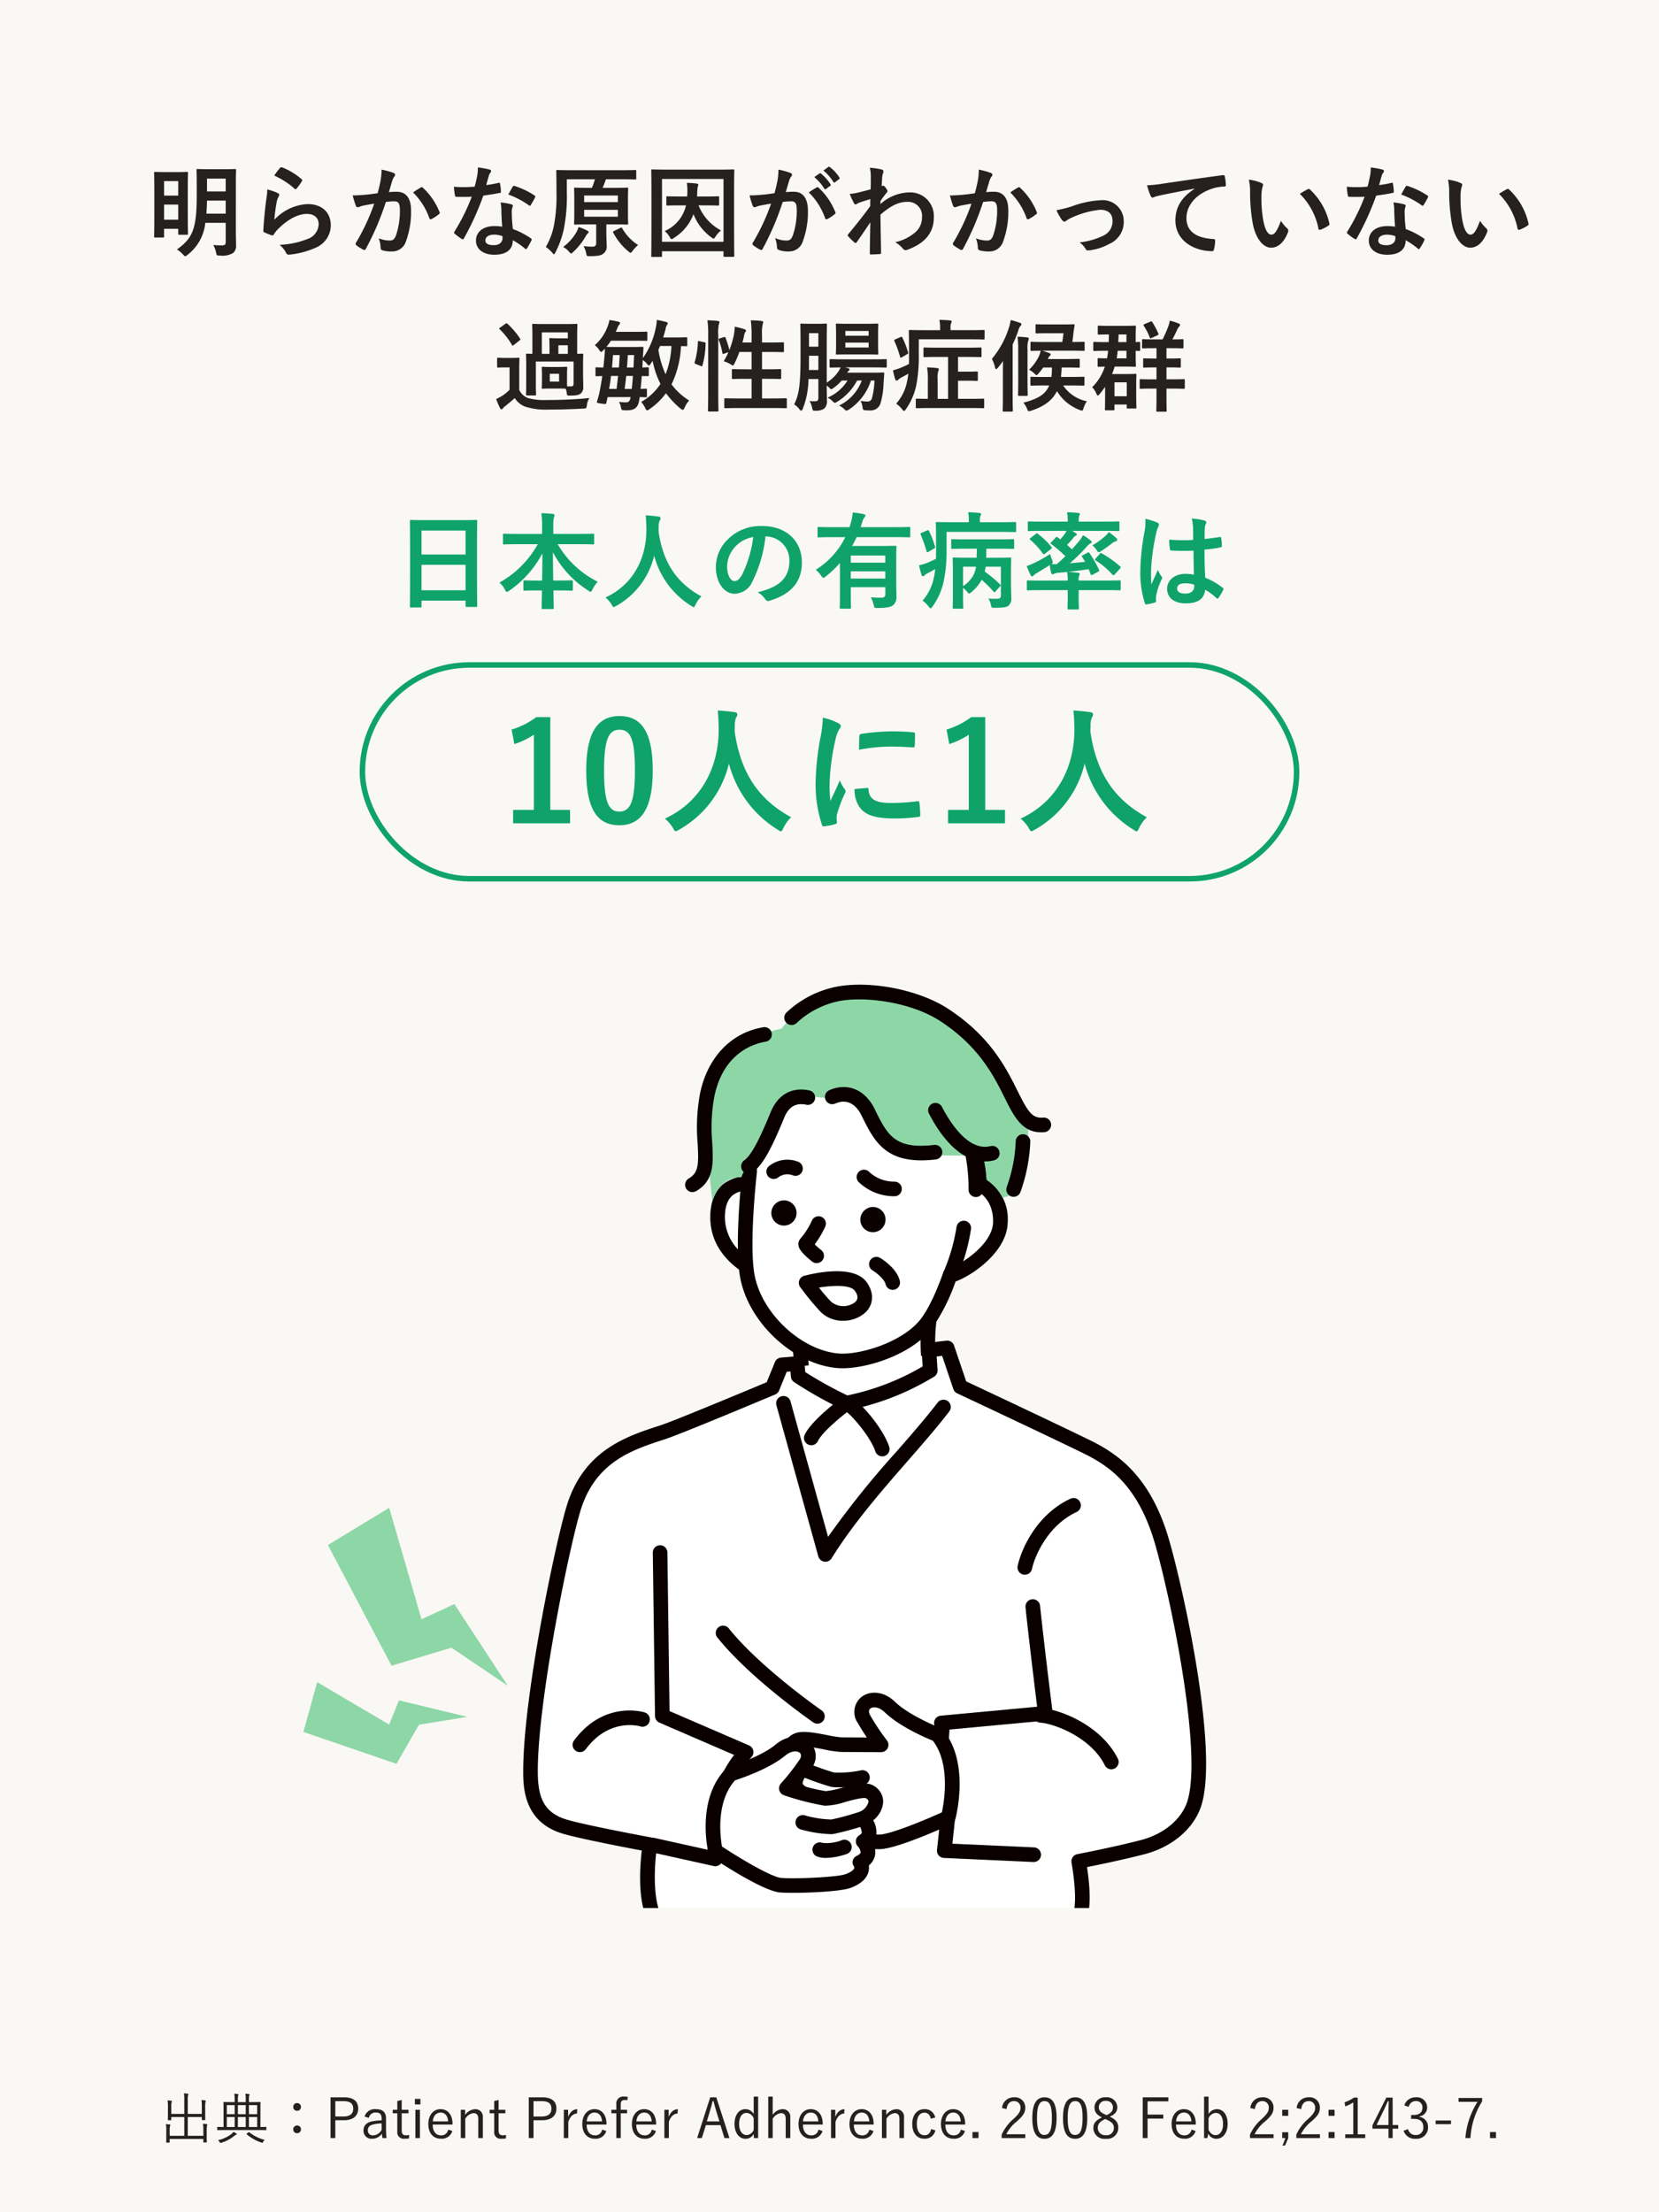 <svg xmlns="http://www.w3.org/2000/svg" xmlns:xlink="http://www.w3.org/1999/xlink" width="300" height="400" viewBox="0 0 300 400">
  <defs>
    <clipPath id="clip-path">
      <rect id="長方形_1328" data-name="長方形 1328" width="173.836" height="176.246" fill="none"/>
    </clipPath>
  </defs>
  <g id="intr_slider03_sp" transform="translate(-3224 -1946.772)">
    <rect id="長方形_1100" data-name="長方形 1100" width="300" height="400" transform="translate(3224 1946.772)" fill="#faf8f5"/>
    <path id="パス_2041" data-name="パス 2041" d="M-109.35-11.718c0-1.584.036-2.412.036-2.52,0-.18-.018-.2-.216-.2-.108,0-.594.036-2.016.036h-2.682c-1.44,0-1.908-.036-2.016-.036-.2,0-.216.018-.216.2,0,.126.036.936.036,2.52V-9.5c0,6.048-.846,7.632-3.582,9.612a4.806,4.806,0,0,1,1.1.9c.2.216.306.324.4.324.108,0,.216-.09.432-.27a8.326,8.326,0,0,0,3.2-5.778h3.69V-1.26c0,.468-.144.63-.7.63-.342,0-.936-.018-1.548-.072a4.784,4.784,0,0,1,.5,1.35c.126.558.126.558.684.558a3.773,3.773,0,0,0,2.412-.468,1.734,1.734,0,0,0,.522-1.476c0-.72-.036-1.638-.036-2.484Zm-5.328,5.346c.054-.7.09-1.494.108-2.358h3.384v2.358Zm3.492-6.336v2.322h-3.384v-2.322ZM-122.544-2.052c.2,0,.216,0,.216-.18v-1.4h2.556v.882c0,.18.018.2.216.2h1.35c.18,0,.2-.018.2-.2,0-.108-.036-.828-.036-4.644v-3.1c0-2.358.036-3.114.036-3.222,0-.18-.018-.2-.2-.2-.126,0-.54.036-1.818.036h-2.088c-1.278,0-1.692-.036-1.818-.036-.18,0-.2.018-.2.2,0,.108.036.9.036,3.744V-7.11c0,4.014-.036,4.752-.036,4.878,0,.18.018.18.2.18Zm.216-3.222V-8.01h2.556v2.736Zm2.556-6.984V-9.63h-2.556v-2.628Zm17.37-.99a14.358,14.358,0,0,1,3.636,2.34c.09.09.144.126.216.126.054,0,.126-.054.2-.144a11.786,11.786,0,0,0,.918-1.26.5.5,0,0,0,.09-.216c0-.072-.036-.126-.126-.2A11.807,11.807,0,0,0-101-14.742a.3.3,0,0,0-.342.09A9.859,9.859,0,0,0-102.4-13.248Zm-1.26,2.5a11.217,11.217,0,0,1-.162,1.62c-.216,1.6-.45,3.726-.558,5.814,0,.252.072.288.252.36a12.375,12.375,0,0,0,1.224.486c.234.054.306.054.414-.126a4.926,4.926,0,0,1,.774-.99c1.692-1.71,3.6-2.736,5.184-2.736,1.548,0,2.16.882,2.16,1.854A2.949,2.949,0,0,1-96.5-1.746a14.936,14.936,0,0,1-4.95,1.008,4.6,4.6,0,0,1,1.224,1.53c.162.27.324.288.72.234A15.607,15.607,0,0,0-94.9-.216a4.411,4.411,0,0,0,2.718-4.032c0-2.322-1.566-3.852-4.194-3.852a8.775,8.775,0,0,0-6.012,2.844,30.041,30.041,0,0,1,.432-3.276,3.375,3.375,0,0,1,.36-.954.536.536,0,0,0,.09-.27c0-.144-.09-.252-.288-.342A10.127,10.127,0,0,0-103.662-10.746Zm19.944.684c-.7.108-1.368.2-2.124.27-.792.072-1.584.126-2.376.126a16.445,16.445,0,0,0,.558,1.854.394.394,0,0,0,.576.234,5.289,5.289,0,0,1,.99-.288c.486-.09,1.062-.2,1.764-.306a37.955,37.955,0,0,1-3.294,7.056.335.335,0,0,0-.072.2.37.37,0,0,0,.144.27A8.185,8.185,0,0,0-86.31.144a.3.3,0,0,0,.468-.162,49.71,49.71,0,0,0,3.618-8.46A11.923,11.923,0,0,1-80.712-8.6c.792,0,1.026.4,1.026,1.674a13.868,13.868,0,0,1-.7,4.464c-.288.738-.558.954-1.152.954a5.4,5.4,0,0,1-1.98-.4,5.144,5.144,0,0,1,.342,1.674.467.467,0,0,0,.324.5,5.877,5.877,0,0,0,1.782.2,2.577,2.577,0,0,0,2.43-1.692A15.458,15.458,0,0,0-77.67-7c0-2.178-.918-3.33-2.61-3.33a13.574,13.574,0,0,0-1.4.072c.234-.756.414-1.422.648-2.16a2.278,2.278,0,0,1,.36-.684.375.375,0,0,0,.126-.27.379.379,0,0,0-.288-.36A13.174,13.174,0,0,0-83-14.328a12.252,12.252,0,0,1-.18,2C-83.3-11.718-83.43-11.088-83.718-10.062Zm6.408-.144a12.185,12.185,0,0,1,2.952,4.662c.054.216.234.234.414.144a7.346,7.346,0,0,0,1.35-.9.258.258,0,0,0,.072-.36,12.046,12.046,0,0,0-2.988-4.374c-.126-.126-.216-.162-.342-.09A15.264,15.264,0,0,0-77.31-10.206Zm16.128,6.192A9.277,9.277,0,0,0-62.6-4.122c-2.034,0-3.33,1.062-3.33,2.628,0,1.548,1.332,2.556,3.312,2.556,2.052,0,3.348-.828,3.348-2.628a13.388,13.388,0,0,1,2.2,1.512c.072.072.126.108.18.108s.108-.036.162-.126a11.075,11.075,0,0,0,.828-1.458c.09-.18.072-.252-.108-.378a14.114,14.114,0,0,0-3.24-1.674,23.508,23.508,0,0,1-.2-3.06,1.87,1.87,0,0,1,.072-.738,2.257,2.257,0,0,0,.108-.378.277.277,0,0,0-.252-.288,9.73,9.73,0,0,0-1.962-.342,6.322,6.322,0,0,1,.144,1.278C-61.326-6.264-61.29-5.166-61.182-4.014Zm.036,1.71a2.074,2.074,0,0,1,.018.36c0,.756-.594,1.278-1.566,1.278-1.026,0-1.53-.288-1.53-.864,0-.684.7-1.044,1.6-1.044A4.587,4.587,0,0,1-61.146-2.3Zm-2.934-9.234c.162-.54.306-1.1.432-1.53a1.979,1.979,0,0,1,.288-.666.443.443,0,0,0,.162-.342c0-.126-.108-.234-.288-.27a16.646,16.646,0,0,0-2.106-.378,6.966,6.966,0,0,1-.108,1.458c-.126.648-.252,1.26-.468,2.016-.828.072-1.368.09-2.07.09-.522,0-.936-.018-1.674-.072a9.4,9.4,0,0,0,.18,1.53c.036.234.072.288.252.288.45.018.594.018.99.018.558,0,1.116,0,1.8-.036A36.313,36.313,0,0,1-69.8-3.15a.344.344,0,0,0-.09.216c0,.072.036.126.126.2a8.545,8.545,0,0,0,1.242.918.5.5,0,0,0,.216.09c.072,0,.126-.054.2-.18A49.738,49.738,0,0,0-64.6-9.63c1.116-.162,2-.288,2.97-.486.144-.018.216-.054.216-.216a9.767,9.767,0,0,0-.162-1.458c-.036-.2-.108-.2-.27-.144A19.345,19.345,0,0,1-64.08-11.538Zm4,1.71a15.556,15.556,0,0,1,3.726,1.962.251.251,0,0,0,.162.072c.054,0,.108-.036.162-.126a10.948,10.948,0,0,0,.756-1.332.429.429,0,0,0,.072-.216c0-.072-.054-.126-.162-.2A14.044,14.044,0,0,0-58.9-11.358a.251.251,0,0,0-.378.126C-59.508-10.908-59.778-10.368-60.084-9.828ZM-49.5-12.582h5.076a12.136,12.136,0,0,1-.54,1.548h-.648c-1.674,0-2.25-.036-2.376-.036-.18,0-.2.018-.2.18,0,.126.036.594.036,1.746V-6.3c0,1.116-.036,1.6-.036,1.71,0,.18.018.2.2.2.126,0,.7-.036,2.376-.036h1.422V-1.08c0,.45-.144.684-.72.684A13.461,13.461,0,0,1-46.476-.5,4.817,4.817,0,0,1-46.008.738c.108.594.108.576.666.576,1.62,0,2.034-.144,2.448-.45A1.648,1.648,0,0,0-42.3-.684c0-.666-.054-1.4-.054-2.25V-4.428H-41c1.692,0,2.286.036,2.376.036.2,0,.216-.018.216-.2,0-.108-.036-.594-.036-1.71V-9.144c0-1.152.036-1.638.036-1.746,0-.162-.018-.18-.216-.18-.09,0-.684.036-2.376.036h-2.034a13.914,13.914,0,0,0,.594-1.548h2.88c1.692,0,2.3.036,2.412.036.18,0,.2-.018.2-.2v-1.3c0-.2-.018-.216-.2-.216-.108,0-.7.036-2.394.036H-48.78c-1.71,0-2.322-.036-2.412-.036-.2,0-.216.018-.216.216,0,.108.036,1.26.036,3.816a28.33,28.33,0,0,1-.45,5.94A12.329,12.329,0,0,1-53.3-.342,5.311,5.311,0,0,1-52.164.666c.162.2.252.306.324.306.09,0,.162-.126.288-.36A16.583,16.583,0,0,0-50.04-3.6a30.71,30.71,0,0,0,.54-6.606Zm9.234,6.768h-6.1V-7.056h6.1Zm-6.1-3.834h6.1V-8.46h-6.1Zm-3.8,9.306A3.282,3.282,0,0,1-49.122.5c.2.216.288.324.4.324.09,0,.2-.108.4-.288a12,12,0,0,0,2.214-2.772,2.852,2.852,0,0,1,.36-.522c.108-.09.2-.144.2-.288,0-.108-.126-.18-.288-.27a7.7,7.7,0,0,0-1.548-.63,4.287,4.287,0,0,1-.486,1.1A8.851,8.851,0,0,1-50.166-.342Zm9.252-2.916c-.234.108-.27.162-.18.342A11,11,0,0,0-38.358.468c.18.162.288.234.378.234.108,0,.2-.09.36-.324A6.536,6.536,0,0,1-36.612-.7a8.6,8.6,0,0,1-2.862-3.006c-.09-.162-.126-.18-.342-.09ZM-24.5-7.866c1.674,0,2.232.036,2.34.036.18,0,.2-.018.2-.2V-9.306c0-.18-.018-.2-.2-.2-.108,0-.666.036-2.34.036h-1.458l.036-.576a8.3,8.3,0,0,1,.09-1.17,1.016,1.016,0,0,0,.108-.36c0-.126-.126-.2-.324-.234-.558-.072-1.188-.108-1.746-.126a10.244,10.244,0,0,1,.09,1.764c0,.252-.018.486-.036.7H-28.98c-1.656,0-2.214-.036-2.322-.036-.18,0-.2.018-.2.2v1.278c0,.18.018.2.2.2.108,0,.666-.036,2.322-.036h1.026a6.618,6.618,0,0,1-3.852,4.644,3.794,3.794,0,0,1,.9,1.062c.162.27.234.4.36.4.09,0,.216-.09.432-.234A8.526,8.526,0,0,0-26.6-6.282a9.421,9.421,0,0,0,3.222,4.194c.216.144.324.234.414.234.126,0,.2-.126.378-.4a4.642,4.642,0,0,1,.972-1.08,8.8,8.8,0,0,1-4.068-4.536ZM-32.49,1.458c.18,0,.2-.018.2-.2V.432h11.124v.81c0,.18.018.2.2.2h1.548c.18,0,.2-.018.2-.2,0-.108-.036-1.332-.036-6.912V-9.846c0-2.952.036-4.212.036-4.32,0-.18-.018-.2-.2-.2-.126,0-.7.036-2.394.036h-9.828c-1.674,0-2.268-.036-2.394-.036-.18,0-.2.018-.2.2,0,.108.036,1.368.036,4.932v3.582c0,5.58-.036,6.786-.036,6.912,0,.18.018.2.2.2Zm.2-14.094h11.124V-1.278H-32.292Zm27.54-.342A8.931,8.931,0,0,1-2.934-10.89a.188.188,0,0,0,.306.054l.756-.558a.182.182,0,0,0,.054-.288,8.284,8.284,0,0,0-1.71-1.926c-.108-.09-.18-.108-.27-.036ZM-3.1-14.166A8.515,8.515,0,0,1-1.3-12.1a.185.185,0,0,0,.306.054l.72-.558a.208.208,0,0,0,.054-.324,7.517,7.517,0,0,0-1.71-1.854c-.108-.09-.162-.108-.27-.036Zm-8.856,4.1c-.7.108-1.368.2-2.124.27-.792.072-1.584.126-2.376.126a16.445,16.445,0,0,0,.558,1.854.394.394,0,0,0,.576.234,5.289,5.289,0,0,1,.99-.288c.486-.09,1.062-.2,1.764-.306a37.955,37.955,0,0,1-3.294,7.056.335.335,0,0,0-.072.2.37.37,0,0,0,.144.27,8.186,8.186,0,0,0,1.242.792.3.3,0,0,0,.468-.162,49.711,49.711,0,0,0,3.618-8.46A11.923,11.923,0,0,1-8.946-8.6c.792,0,1.026.4,1.026,1.656a13.9,13.9,0,0,1-.7,4.482c-.288.738-.558.954-1.152.954a4.79,4.79,0,0,1-2.07-.468A5.143,5.143,0,0,1-11.5-.306a.481.481,0,0,0,.324.5,4.77,4.77,0,0,0,1.872.27,2.577,2.577,0,0,0,2.43-1.692A15.336,15.336,0,0,0-5.9-6.858c0-2.3-.9-3.474-2.574-3.474a13.754,13.754,0,0,0-1.44.072c.234-.756.414-1.422.648-2.16a2.278,2.278,0,0,1,.36-.684.375.375,0,0,0,.126-.27.379.379,0,0,0-.288-.36,13.174,13.174,0,0,0-2.16-.594,12.252,12.252,0,0,1-.18,2C-11.538-11.718-11.664-11.088-11.952-10.062Zm6.21-.144A12.185,12.185,0,0,1-2.79-5.544c.054.216.234.234.414.144a7.346,7.346,0,0,0,1.35-.9.258.258,0,0,0,.072-.36,12.046,12.046,0,0,0-2.988-4.374c-.126-.126-.216-.162-.342-.09A15.264,15.264,0,0,0-5.742-10.206ZM7.218-8.658c.432-.63.7-.972.954-1.3.27-.306.306-.378.306-.5s-.072-.27-.288-.558c-.162-.234-.36-.414-.486-.414a.334.334,0,0,0-.126.036c-.054.018-.09.036-.144.054.036-.774.072-1.188.09-1.62a3.059,3.059,0,0,1,.18-.774c.126-.324.054-.522-.324-.63a13.685,13.685,0,0,0-2.088-.306,6.528,6.528,0,0,1,.18,1.566c0,.774,0,1.566-.036,2.34-1.386.378-2.088.54-2.556.648a8.754,8.754,0,0,1-1.224.18,15.308,15.308,0,0,0,.72,1.584c.108.216.234.324.36.324.108,0,.288-.18.594-.306.684-.252,1.53-.5,2.052-.666-.018.342-.018.828-.018,1.278C4.014-5.868,2.988-4.59,1.4-2.664a.311.311,0,0,0-.108.216.249.249,0,0,0,.108.2A12.494,12.494,0,0,0,2.5-1.17a.313.313,0,0,0,.2.108c.09,0,.162-.072.252-.18C3.618-2.2,4.518-3.51,5.382-4.806,5.346-2.97,5.31-1.08,5.292.756c-.018.18.036.252.2.252.594,0,1.4-.054,1.6-.072.144,0,.234-.072.234-.216-.036-2.43-.09-4.608-.108-6.912C8.982-7.7,10.386-8.5,12.042-8.5a2.518,2.518,0,0,1,2.682,2.79A3.476,3.476,0,0,1,13.5-2.988,8.292,8.292,0,0,1,9.882-1.206,5.3,5.3,0,0,1,11.3-.018a.59.59,0,0,0,.468.252.686.686,0,0,0,.306-.072c3.1-1.116,4.788-3.024,4.788-5.8a4.276,4.276,0,0,0-4.482-4.572A8.011,8.011,0,0,0,7.218-8.1Zm17.064-1.4c-.7.108-1.368.2-2.124.27-.792.072-1.584.126-2.376.126a16.446,16.446,0,0,0,.558,1.854.394.394,0,0,0,.576.234,5.289,5.289,0,0,1,.99-.288c.486-.09,1.062-.2,1.764-.306a37.955,37.955,0,0,1-3.294,7.056.335.335,0,0,0-.072.2.37.37,0,0,0,.144.27A8.186,8.186,0,0,0,21.69.144a.3.3,0,0,0,.468-.162,49.711,49.711,0,0,0,3.618-8.46A11.923,11.923,0,0,1,27.288-8.6c.792,0,1.026.4,1.026,1.674a13.868,13.868,0,0,1-.7,4.464c-.288.738-.558.954-1.152.954a5.4,5.4,0,0,1-1.98-.4,5.143,5.143,0,0,1,.342,1.674.467.467,0,0,0,.324.5,5.877,5.877,0,0,0,1.782.2,2.577,2.577,0,0,0,2.43-1.692A15.458,15.458,0,0,0,30.33-7c0-2.178-.918-3.33-2.61-3.33a13.574,13.574,0,0,0-1.4.072c.234-.756.414-1.422.648-2.16a2.278,2.278,0,0,1,.36-.684.375.375,0,0,0,.126-.27.379.379,0,0,0-.288-.36A13.174,13.174,0,0,0,25-14.328a12.252,12.252,0,0,1-.18,2C24.7-11.718,24.57-11.088,24.282-10.062Zm6.408-.144a12.185,12.185,0,0,1,2.952,4.662c.054.216.234.234.414.144a7.346,7.346,0,0,0,1.35-.9.258.258,0,0,0,.072-.36,12.046,12.046,0,0,0-2.988-4.374c-.126-.126-.216-.162-.342-.09A15.264,15.264,0,0,0,30.69-10.206ZM39.042-7a9.2,9.2,0,0,0,.972,1.746c.18.216.306.324.468.324a.563.563,0,0,0,.36-.18A5.778,5.778,0,0,1,41.85-5.67a16.107,16.107,0,0,1,5.094-1.4c1.44,0,2.232.7,2.232,1.98a2.815,2.815,0,0,1-1.62,2.682A13.08,13.08,0,0,1,43.218-1.17a3.78,3.78,0,0,1,1.1,1.188c.126.234.27.306.594.252A9.765,9.765,0,0,0,48.636-.918,4.3,4.3,0,0,0,51.21-4.95a3.8,3.8,0,0,0-4.1-3.852A17.692,17.692,0,0,0,41.85-7.7,19.375,19.375,0,0,1,39.042-7Zm24.966-3.852C61.83-9.432,60.552-7.7,60.552-5.148c0,3.744,3.474,5.562,6.642,5.562.216,0,.288-.108.342-.378a6.4,6.4,0,0,0,.2-1.548c0-.2-.108-.27-.4-.27-3.132-.2-4.788-1.458-4.788-3.78,0-2.16,1.53-4.266,4.59-5.31a8.031,8.031,0,0,1,2.2-.4c.234,0,.342-.054.342-.27a10.283,10.283,0,0,0-.2-1.584c-.018-.126-.108-.234-.378-.2-4.644.612-8.6,1.206-10.818,1.53a24.832,24.832,0,0,1-2.862.306,12.543,12.543,0,0,0,.666,1.944.421.421,0,0,0,.342.27,1.051,1.051,0,0,0,.4-.144c.27-.09.45-.126,1.134-.288,1.926-.4,3.852-.774,6.048-1.188Zm9.828-1.656a9.649,9.649,0,0,1,.216,2.358,32.633,32.633,0,0,0,.432,5.238c.486,3.042,1.962,4.7,3.366,4.7,1.26,0,2.376-.972,3.06-2.808a.551.551,0,0,0-.126-.666,6.881,6.881,0,0,1-1.152-1.386c-.7,1.872-1.152,2.5-1.728,2.5-.756,0-1.224-1.224-1.476-2.646a22.669,22.669,0,0,1-.324-4.1,8.087,8.087,0,0,1,.162-1.764,1.567,1.567,0,0,0,.144-.5c0-.126-.126-.252-.288-.324A7.791,7.791,0,0,0,73.836-12.51Zm9.216,2.556a12.128,12.128,0,0,1,3.366,6.282c.036.216.162.27.378.2a6.109,6.109,0,0,0,1.4-.72c.144-.09.252-.162.2-.4a11.9,11.9,0,0,0-3.528-6.156.277.277,0,0,0-.2-.108.534.534,0,0,0-.2.072C84.186-10.638,83.736-10.386,83.052-9.954Zm17.226,5.94a9.277,9.277,0,0,0-1.422-.108c-2.034,0-3.33,1.062-3.33,2.628,0,1.548,1.332,2.556,3.312,2.556,2.052,0,3.348-.828,3.348-2.628a13.388,13.388,0,0,1,2.2,1.512c.072.072.126.108.18.108s.108-.036.162-.126a11.075,11.075,0,0,0,.828-1.458c.09-.18.072-.252-.108-.378a14.114,14.114,0,0,0-3.24-1.674,23.508,23.508,0,0,1-.2-3.06,1.87,1.87,0,0,1,.072-.738,2.257,2.257,0,0,0,.108-.378.277.277,0,0,0-.252-.288,9.73,9.73,0,0,0-1.962-.342,6.321,6.321,0,0,1,.144,1.278C100.134-6.264,100.17-5.166,100.278-4.014Zm.036,1.71a2.074,2.074,0,0,1,.018.36c0,.756-.594,1.278-1.566,1.278-1.026,0-1.53-.288-1.53-.864,0-.684.7-1.044,1.6-1.044A4.587,4.587,0,0,1,100.314-2.3ZM97.38-11.538c.162-.54.306-1.1.432-1.53a1.979,1.979,0,0,1,.288-.666.443.443,0,0,0,.162-.342c0-.126-.108-.234-.288-.27a16.646,16.646,0,0,0-2.106-.378,6.966,6.966,0,0,1-.108,1.458c-.126.648-.252,1.26-.468,2.016-.828.072-1.368.09-2.07.09-.522,0-.936-.018-1.674-.072a9.4,9.4,0,0,0,.18,1.53c.036.234.072.288.252.288.45.018.594.018.99.018.558,0,1.116,0,1.8-.036A36.313,36.313,0,0,1,91.656-3.15a.344.344,0,0,0-.09.216c0,.072.036.126.126.2a8.545,8.545,0,0,0,1.242.918.5.5,0,0,0,.216.09c.072,0,.126-.054.2-.18a49.738,49.738,0,0,0,3.51-7.722c1.116-.162,2-.288,2.97-.486.144-.018.216-.054.216-.216a9.768,9.768,0,0,0-.162-1.458c-.036-.2-.108-.2-.27-.144A19.345,19.345,0,0,1,97.38-11.538Zm4,1.71A15.556,15.556,0,0,1,105.1-7.866a.251.251,0,0,0,.162.072c.054,0,.108-.036.162-.126a10.949,10.949,0,0,0,.756-1.332.429.429,0,0,0,.072-.216c0-.072-.054-.126-.162-.2a14.044,14.044,0,0,0-3.528-1.692.251.251,0,0,0-.378.126C101.952-10.908,101.682-10.368,101.376-9.828Zm8.46-2.682a9.649,9.649,0,0,1,.216,2.358,32.633,32.633,0,0,0,.432,5.238c.486,3.042,1.962,4.7,3.366,4.7,1.26,0,2.376-.972,3.06-2.808a.551.551,0,0,0-.126-.666,6.881,6.881,0,0,1-1.152-1.386c-.7,1.872-1.152,2.5-1.728,2.5-.756,0-1.224-1.224-1.476-2.646a22.669,22.669,0,0,1-.324-4.1,8.087,8.087,0,0,1,.162-1.764,1.567,1.567,0,0,0,.144-.5c0-.126-.126-.252-.288-.324A7.791,7.791,0,0,0,109.836-12.51Zm9.216,2.556a12.128,12.128,0,0,1,3.366,6.282c.036.216.162.27.378.2a6.109,6.109,0,0,0,1.4-.72c.144-.09.252-.162.2-.4a11.9,11.9,0,0,0-3.528-6.156.277.277,0,0,0-.2-.108.534.534,0,0,0-.2.072C120.186-10.638,119.736-10.386,119.052-9.954ZM-52.434,21.358c-.99,0-1.278-.036-1.4-.036-.18,0-.2.018-.2.216,0,.108.036.414.036,1.188V23.9c0,.756-.036,1.062-.036,1.188,0,.18.018.2.2.2.126,0,.414-.036,1.4-.036h1.386c.864,0,1.188.036,1.35.036a4.734,4.734,0,0,1,.2.864c.054.4.072.378.612.378,1.206,0,1.6-.126,1.944-.414a1.507,1.507,0,0,0,.414-1.26c0-.738-.036-1.314-.036-2.826V20.89c0-1.1.036-1.638.036-1.746,0-.18-.018-.2-.2-.2-.072,0-.342.018-.9.036v-3.42c0-1.116.036-1.692.036-1.8,0-.18-.018-.2-.2-.2-.126,0-.648.036-2.178.036h-3.4c-1.53,0-2.07-.036-2.178-.036-.2,0-.216.018-.216.2,0,.126.036.684.036,1.8v3.42c-.612-.018-.882-.036-.936-.036-.2,0-.216.018-.216.2,0,.108.036.648.036,1.836v3.348c0,1.368-.036,1.854-.036,1.98,0,.18.018.2.216.2h1.4c.18,0,.2-.018.2-.2,0-.108-.036-.63-.036-1.962V20.368h6.822v3.978c0,.4-.162.522-.468.522-.27,0-.45,0-.7-.018-.018-.2-.018-.486-.018-.954v-1.17c0-.774.036-1.08.036-1.188,0-.2-.018-.216-.2-.216-.126,0-.414.036-1.422.036Zm3.114-6.264v1.08h-1.8c-.828,0-1.224-.036-1.35-.036-.18,0-.2.018-.2.2,0,.108.036.468.036,1.26v1.386h-1.386V15.094Zm-1.71,3.888V17.434h1.71v1.548Zm-1.548,3.6H-50.9V24h-1.674Zm-5.526-.954c0-1.116.036-1.638.036-1.746,0-.18-.018-.2-.2-.2-.09,0-.36.036-1.3.036h-1.062c-.936,0-1.17-.036-1.26-.036-.2,0-.216.018-.216.2V21.25c0,.2.018.216.216.216.09,0,.324-.036,1.26-.036h.774v4.05a7.68,7.68,0,0,1-1.35,1.1,10.033,10.033,0,0,1-1.08.576c.252.648.45,1.116.7,1.62.09.162.18.234.27.234a.313.313,0,0,0,.252-.162,1.369,1.369,0,0,1,.4-.4c.594-.468,1.206-.972,1.746-1.476a3.779,3.779,0,0,0,1.872,1.548,12.2,12.2,0,0,0,4.212.54c1.872,0,4.014-.054,6.3-.18.576-.036.576-.036.666-.612a2.751,2.751,0,0,1,.468-1.3c-2.7.27-5.4.36-7.722.36a11.47,11.47,0,0,1-3.384-.342,2.981,2.981,0,0,1-1.6-1.476Zm.036-5.058c.2-.162.216-.2.108-.36a14.883,14.883,0,0,0-2.268-2.664.336.336,0,0,0-.18-.09c-.054,0-.108.036-.216.108l-.936.666c-.2.144-.234.18-.09.306a13.05,13.05,0,0,1,2.214,2.808c.054.09.108.144.162.144a.463.463,0,0,0,.216-.126Zm15.444,1.476a10.469,10.469,0,0,1-.036,1.08c-.072.738-.144,1.53-.234,2.322-.81,0-1.152-.036-1.224-.036-.18,0-.2.018-.2.2v1.206c0,.18.018.2.2.2.072,0,.36-.018,1.026-.018-.162,1.134-.36,2.268-.594,3.348-.108.378-.2.756-.342,1.17-.09.306-.072.342.72.45.882.126.9.126.972-.2l.216-.972h4.158c-.126.72-.342.954-.9.954a10.041,10.041,0,0,1-1.206-.09,3.23,3.23,0,0,1,.342.936c.126.54.126.54.45.576.2.018.432.018.63.018,1.566,0,2.106-.594,2.3-2.232l.018-.162c.738.018,1.044.036,1.134.036.18,0,.18-.018.18-.2V25.48c0-.18,0-.2-.18-.2-.072,0-.36.018-.972.036q.135-1.134.216-2.322c.7,0,1.008.018,1.08.018.18,0,.2-.018.2-.2V21.61c0-.18-.018-.2-.2-.2-.072,0-.342.018-.972.036.036-.45.054-.9.072-1.35a3.3,3.3,0,0,1,.756.684c.162.216.27.306.36.306s.18-.108.342-.342l.324-.5a16.3,16.3,0,0,0,1.422,4.176,10.2,10.2,0,0,1-3.492,3.258,4.143,4.143,0,0,1,.738,1.116c.144.27.216.4.342.4a.748.748,0,0,0,.378-.18,12.049,12.049,0,0,0,3.024-2.916,15.813,15.813,0,0,0,2.646,2.79.888.888,0,0,0,.414.216c.108,0,.18-.126.306-.378a4.809,4.809,0,0,1,.828-1.314,11.381,11.381,0,0,1-3.186-2.916,17.542,17.542,0,0,0,1.71-6.912c.594,0,.882.018.954.018.162,0,.18-.018.18-.162v-1.26c0-.18-.018-.2-.18-.2-.108,0-.666.036-2.268.036h-1.908c.144-.45.27-.9.4-1.368a2.716,2.716,0,0,1,.306-.918.375.375,0,0,0,.126-.27c0-.108-.09-.18-.324-.252a16.451,16.451,0,0,0-1.656-.36,8.5,8.5,0,0,1-.2,1.494,14.438,14.438,0,0,1-2.322,5.418c0-.108.018-.216.018-.324l.09-1.512c0-.18-.036-.216-.216-.216-.108,0-.576.036-1.926.036h-2.7c-1.17,0-1.656-.018-1.854-.036a9.053,9.053,0,0,0,.81-1.1h4.32c1.494,0,1.98.018,2.088.018.162,0,.18-.018.18-.18V15.166c0-.18-.018-.2-.18-.2-.108,0-.594.036-2.088.036h-3.438l.288-.666a1.979,1.979,0,0,1,.342-.648.317.317,0,0,0,.144-.27c0-.126-.108-.2-.306-.252-.432-.108-1.008-.216-1.62-.306a4.884,4.884,0,0,1-.288,1.062,8.31,8.31,0,0,1-2.358,3.492,3.069,3.069,0,0,1,.792.864c.162.234.252.36.342.36s.2-.108.4-.288Zm9.99-.486h2.052a15.75,15.75,0,0,1-1.062,5.112,17.112,17.112,0,0,1-1.3-4.41Zm-9.216,7.758c.144-.792.252-1.566.342-2.34h1.278l-.27,2.34Zm4.3-2.34c-.054.81-.126,1.62-.216,2.34h-1.278c.108-.756.2-1.53.288-2.34Zm-2.394-3.78c-.036.756-.072,1.512-.144,2.25h-1.242c.072-.774.126-1.512.18-2.25Zm2.61,0-.108,2.25h-1.188c.072-.738.108-1.476.162-2.25Zm15.5-3.006c-.234.072-.252.108-.18.306a12.31,12.31,0,0,1,.648,2.34c.036.2.09.2.324.108l.756-.27a11.624,11.624,0,0,1-.846,1.638,5.133,5.133,0,0,1,1.3.594.88.88,0,0,0,.342.18c.108,0,.18-.108.324-.378a19.855,19.855,0,0,0,.864-2.07h2.214v3.132h-1.08c-1.62,0-2.16-.036-2.286-.036-.18,0-.2.018-.2.2v1.4c0,.18.018.2.2.2.126,0,.666-.036,2.286-.036h1.08v3.546H-18.36c-1.764,0-2.376-.036-2.466-.036-.18,0-.2.018-.2.2v1.386c0,.2.018.216.2.216.09,0,.7-.036,2.466-.036h5.976c1.764,0,2.358.036,2.466.036.18,0,.2-.018.2-.216V27.208c0-.18-.018-.2-.2-.2-.108,0-.7.036-2.466.036H-14.2V23.5h.972c1.62,0,2.178.036,2.286.036.18,0,.2-.018.2-.2v-1.4c0-.18-.018-.2-.2-.2-.108,0-.666.036-2.286.036H-14.2V18.64h1.512c1.6,0,2.142.036,2.25.036.18,0,.2-.018.2-.2V17.092c0-.18-.018-.2-.2-.2-.108,0-.648.036-2.25.036H-14.2V15.58a7.335,7.335,0,0,1,.126-2,1.32,1.32,0,0,0,.09-.36c0-.09-.108-.162-.288-.18-.612-.072-1.278-.108-1.962-.126a18.976,18.976,0,0,1,.144,2.718v1.3h-1.656q.189-.7.324-1.35a1.3,1.3,0,0,1,.216-.558.327.327,0,0,0,.108-.252c0-.09-.072-.162-.306-.252a13.807,13.807,0,0,0-1.728-.45,9.825,9.825,0,0,1-.126,1.3,16,16,0,0,1-.846,2.916,17.628,17.628,0,0,0-.7-2.214c-.072-.162-.126-.18-.324-.108Zm-2.106,9.864c0,2.016-.036,3.042-.036,3.132,0,.2.018.216.2.216h1.494c.18,0,.2-.018.2-.216,0-.09-.036-1.116-.036-3.15V15.58a7.141,7.141,0,0,1,.126-2,.807.807,0,0,0,.09-.342c0-.09-.108-.18-.288-.2-.594-.072-1.206-.108-1.89-.126a16.535,16.535,0,0,1,.144,2.718Zm-1.566-9.36c-.252-.054-.288-.072-.288.108a14.949,14.949,0,0,1-.576,3.654c-.054.18-.036.27.2.36l.9.36c.2.072.234.108.288-.072a15.706,15.706,0,0,0,.576-3.942c.018-.2-.018-.234-.252-.288Zm31.644,7.11a14.75,14.75,0,0,1-.45,3.15.8.8,0,0,1-.846.648,8.071,8.071,0,0,1-1.224-.126,3.174,3.174,0,0,1,.342,1.08c.09.558.126.594.522.63.234.018.432.018.756.018A1.853,1.853,0,0,0,7.254,27.82a14.343,14.343,0,0,0,.522-3.582L7.9,22.564c0-.18-.036-.216-.216-.216-.108,0-.612.036-2.088.036H1.206a1.044,1.044,0,0,1,.288-.36.268.268,0,0,0,.144-.252c0-.054-.072-.126-.288-.2-.162-.036-.324-.09-.5-.144H5.76c1.71,0,2.286.036,2.394.036.18,0,.2-.018.2-.2V20.152c0-.2-.018-.216-.2-.216-.108,0-.684.036-2.394.036H.63c-1.71,0-2.3-.036-2.412-.036-.18,0-.2.018-.2.216v1.116c0,.18.018.2.2.2.09,0,.576-.018,1.8-.036a5.6,5.6,0,0,1-.4.72A7.012,7.012,0,0,1-2.5,24.184V16.678c0-1.872.036-2.862.036-2.97,0-.18-.018-.2-.216-.2-.09,0-.414.036-1.476.036H-5.58c-1.044,0-1.368-.036-1.476-.036-.2,0-.216.018-.216.2,0,.126.036,1.1.036,2.97v2.934c0,5.148-.324,6.822-1.152,8.514a3.177,3.177,0,0,1,.936.864c.126.18.234.252.324.252.108,0,.2-.09.288-.306a15.309,15.309,0,0,0,1.044-5.4h1.782v3.4c0,.432-.144.594-.468.612A8.2,8.2,0,0,1-5.6,27.514a3.991,3.991,0,0,1,.45,1.188c.126.594.126.576.684.558a2.488,2.488,0,0,0,1.548-.414,1.871,1.871,0,0,0,.45-1.53c0-.738-.036-1.674-.036-2.5v-.108c.144.108.306.252.468.4.162.18.252.27.342.27s.2-.072.4-.216A8.051,8.051,0,0,0,.2,23.806H1.26a7.9,7.9,0,0,1-3.618,3.1,2.7,2.7,0,0,1,.954.684c.162.162.252.234.36.234a.9.9,0,0,0,.4-.162,9.977,9.977,0,0,0,3.636-3.852h.846a8.214,8.214,0,0,1-4.1,4.518,3.406,3.406,0,0,1,.954.666c.162.162.252.252.378.252a1.078,1.078,0,0,0,.45-.2A9.876,9.876,0,0,0,5.49,23.806ZM-5.724,21.9c.018-.684.018-1.44.018-2.268v-.306h1.692V21.9Zm1.71-6.66v2.448H-5.706V15.238Zm5.49-1.692c-1.494,0-2-.036-2.124-.036-.18,0-.2.018-.2.2,0,.126.036.54.036,1.548v2.106c0,1.026-.036,1.422-.036,1.548,0,.18.018.2.2.2.126,0,.63-.036,2.124-.036H4.5c1.494,0,2,.036,2.124.036.18,0,.2-.018.2-.2,0-.108-.036-.522-.036-1.548V15.256c0-1.008.036-1.44.036-1.548,0-.18-.018-.2-.2-.2-.126,0-.63.036-2.124.036Zm3.6,4.284H.864v-.882H5.076ZM.864,15.706v-.864H5.076v.864ZM19.44,19.54v7.578H17.55V23.68a4.856,4.856,0,0,1,.108-1.566.709.709,0,0,0,.108-.36c0-.09-.09-.18-.288-.2-.612-.072-1.152-.108-1.836-.126a12.651,12.651,0,0,1,.144,2.412v3.276c-1.35,0-1.89-.036-1.98-.036-.18,0-.2.018-.2.2v1.314c0,.2.018.216.2.216.108,0,.738-.036,2.5-.036h6.984c1.764,0,2.394.036,2.484.036.18,0,.2-.018.2-.216V27.28c0-.18-.018-.2-.2-.2-.09,0-.72.036-2.484.036H21.24V23.842h1.818c1.116,0,1.458.036,1.566.036.18,0,.2-.018.2-.2V22.366c0-.18-.018-.2-.2-.2-.108,0-.45.036-1.566.036H21.24V19.54h1.62c1.728,0,2.322.036,2.43.036.18,0,.2-.018.2-.2V18.046c0-.2-.018-.216-.2-.216-.108,0-.7.036-2.43.036H17.622c-1.728,0-2.322-.036-2.43-.036-.18,0-.2.018-.2.216v1.332c0,.18.018.2.2.2.108,0,.7-.036,2.43-.036Zm-5.292-3.186h9.27c1.746,0,2.34.036,2.43.036.18,0,.2-.018.2-.2V14.86c0-.18-.018-.2-.2-.2-.09,0-.684.036-2.43.036H19.89v-.432a2.08,2.08,0,0,1,.09-.81.841.841,0,0,0,.108-.342c0-.09-.108-.162-.288-.18-.648-.054-1.26-.09-1.926-.09A6.849,6.849,0,0,1,18,14.266V14.7H15.03c-1.746,0-2.376-.036-2.484-.036-.18,0-.2.018-.2.2,0,.108.036,1.4.036,4.32,0,.576,0,1.116-.018,1.638-.432.216-.936.45-1.458.666a9.035,9.035,0,0,1-1.44.468c.144.594.27,1.188.432,1.656.054.144.126.2.234.2a.372.372,0,0,0,.288-.144,2.666,2.666,0,0,1,.558-.4c.4-.216.846-.45,1.278-.7a12.032,12.032,0,0,1-.252,1.512,8.435,8.435,0,0,1-1.944,3.906,4.806,4.806,0,0,1,1.044.99c.162.216.27.324.378.324.09,0,.2-.108.342-.324a11.774,11.774,0,0,0,1.836-4.158,26.819,26.819,0,0,0,.486-5.634Zm-4.284.018c-.2.09-.18.162-.126.306a19.857,19.857,0,0,1,1.026,2.844c.036.108.054.162.108.162a.652.652,0,0,0,.234-.09l.918-.54c.234-.126.234-.18.18-.36a15.625,15.625,0,0,0-1.044-2.682c-.09-.162-.126-.144-.342-.054ZM41.58,18.406c1.692,0,2.268.036,2.376.036.162,0,.18-.018.18-.2V17c0-.18-.018-.2-.18-.2-.108,0-.63.036-2.034.036l.126-1.026c.072-.648.144-1.26.27-1.926.036-.18-.036-.252-.216-.252-.108,0-.576.036-2,.036H37.458c-1.422,0-1.89-.036-2-.036-.18,0-.2.018-.2.216v1.242c0,.18.018.2.2.2.108,0,.576-.036,2-.036H40.32L40.1,16.84H36.9c-1.674,0-2.232-.036-2.34-.036-.2,0-.216.018-.216.2v1.242c0,.18.018.2.216.2.09,0,.522-.018,1.638-.036a5.271,5.271,0,0,1-.36,1.062,8.558,8.558,0,0,1-1.746,2.376,4.5,4.5,0,0,1,.954.684c.2.2.288.288.4.288.09,0,.18-.09.36-.306a9.352,9.352,0,0,0,.828-1.062h1.584a12.427,12.427,0,0,1-.09,1.71H36.882c-1.692,0-2.25-.036-2.358-.036-.18,0-.2.018-.2.2v1.206c0,.18.018.2.2.2.108,0,.666-.036,2.358-.036h.846c-.612,1.53-1.944,2.412-4.662,3.114a4.194,4.194,0,0,1,.648,1.08c.144.342.2.468.36.468a2.342,2.342,0,0,0,.414-.108c2.448-.792,3.852-1.944,4.644-3.528a8.168,8.168,0,0,0,4.1,3.4,1.6,1.6,0,0,0,.414.126c.144,0,.2-.144.306-.486a4.434,4.434,0,0,1,.594-1.206,6.792,6.792,0,0,1-4.3-2.862h1.3c1.674,0,2.25.036,2.358.036.18,0,.2-.018.2-.2V23.32c0-.18-.018-.2-.2-.2-.108,0-.684.036-2.358.036H39.852a16.566,16.566,0,0,0,.126-1.71h.45c1.854,0,2.52.036,2.628.036.18,0,.2-.018.2-.2V20.1c0-.2-.018-.216-.2-.216-.108,0-.774.036-2.628.036H37.494c.162-.36.2-.468.324-.558.108-.09.18-.144.18-.27s-.09-.18-.252-.252a12.119,12.119,0,0,0-1.3-.432ZM29.358,26.488c0,1.764-.036,2.628-.036,2.736,0,.18.018.2.216.2h1.4c.2,0,.216-.018.216-.2,0-.09-.036-.972-.036-2.736v-9.2A23.6,23.6,0,0,0,32.166,14.7a1.789,1.789,0,0,1,.36-.756c.108-.108.18-.18.18-.306s-.09-.2-.288-.27a14.024,14.024,0,0,0-1.656-.5,7.724,7.724,0,0,1-.288,1.278A16.581,16.581,0,0,1,27.36,19.9a5.786,5.786,0,0,1,.576,1.53c.054.216.108.306.2.306.072,0,.18-.09.324-.252.324-.4.63-.792.918-1.206-.018.828-.018,1.674-.018,2.34Zm2.772-2.574c0,1.584-.036,2.34-.036,2.466,0,.18.018.2.2.2h1.35c.18,0,.2-.018.2-.2,0-.108-.036-.882-.036-2.466V18.208a4.648,4.648,0,0,1,.126-1.584,1.191,1.191,0,0,0,.108-.4c0-.108-.126-.2-.306-.216A16.193,16.193,0,0,0,32,15.886a16.23,16.23,0,0,1,.126,2.34Zm16.254-5.49c-.054.5-.126.954-.2,1.368-1.044,0-1.4-.036-1.494-.036-.18,0-.2.018-.2.2v1.152c0,.2.018.216.2.216.09,0,.36-.018,1.1-.036A9.074,9.074,0,0,1,45.5,25.012a3.763,3.763,0,0,1,.756,1.152c.108.234.18.36.27.36.072,0,.162-.09.324-.27.36-.432.684-.864.99-1.314v1.044c0,2.358-.036,2.9-.036,3.006,0,.18.018.2.216.2h1.332c.162,0,.18-.018.18-.2v-.846H51.75v.522c0,.18.018.2.216.2H53.3c.18,0,.2-.018.2-.2,0-.126-.036-.558-.036-2.844V24.616c0-1.242.036-1.692.036-1.818,0-.18-.018-.2-.2-.2-.126,0-.666.036-1.8.036H49.086q.27-.648.486-1.35h1.4c1.44,0,2.124.036,2.232.036.18,0,.2-.018.2-.216,0-.108-.036-.7-.036-1.926v-.738c.36,0,.558.018.612.018.18,0,.2-.018.2-.216V17.02c0-.18-.018-.2-.2-.2-.054,0-.252.018-.612.036V16.03c0-1.242.036-1.836.036-1.944,0-.18-.018-.2-.2-.2-.108,0-.792.036-2.232.036H48.654c-1.386,0-1.818-.036-1.926-.036-.2,0-.216.018-.216.2v1.206c0,.2.018.216.216.216.108,0,.522-.036,1.8-.036,0,.5-.018.972-.036,1.386h-.378c-1.584,0-2.124-.036-2.232-.036-.162,0-.18.018-.18.2v1.224c0,.2.018.216.18.216.108,0,.648-.036,2.232-.036ZM51.75,24.13v2.52H49.536V24.13Zm-1.818-4.338c.072-.432.144-.882.18-1.368H51.7v1.368Zm1.764-4.32v1.386H50.22c.018-.432.054-.9.054-1.386Zm8.046,2.484c1.476,0,1.98.036,2.088.036.162,0,.18-.018.18-.2v-1.26c0-.18-.018-.2-.18-.2-.108,0-.576.036-1.818.036.306-.594.576-1.134.828-1.674a1.913,1.913,0,0,1,.378-.63c.108-.108.18-.18.18-.306,0-.09-.072-.18-.234-.252a9.663,9.663,0,0,0-1.638-.522,3.963,3.963,0,0,1-.234.936,18.6,18.6,0,0,1-1.062,2.448H56.79c-1.476,0-1.962-.036-2.052-.036-.2,0-.216.018-.216.2v1.26c0,.18.018.2.216.2.09,0,.576-.036,2.052-.036h.342v1.872h-.288c-1.386,0-1.836-.036-1.944-.036-.162,0-.18.018-.18.2v1.278c0,.18.018.2.18.2.108,0,.558-.036,1.944-.036h.288v2.16h-.666c-1.566,0-2.07-.036-2.178-.036-.18,0-.2.018-.2.2V25.1c0,.18.018.2.2.2.108,0,.612-.036,2.178-.036h.666v1.314c0,1.728-.036,2.556-.036,2.664,0,.18.018.2.216.2H58.77c.18,0,.2-.018.2-.2,0-.09-.036-.936-.036-2.664V25.264h.954c1.548,0,2.052.036,2.16.036.18,0,.2-.018.2-.2v-1.35c0-.18-.018-.2-.2-.2-.108,0-.612.036-2.16.036h-.954V21.43h.45c1.368,0,1.836.036,1.944.036.18,0,.2-.018.2-.2V19.99c0-.18-.018-.2-.2-.2-.108,0-.576.036-1.944.036h-.45V17.956ZM54.972,13.6c-.2.09-.234.144-.144.306a10.137,10.137,0,0,1,1.08,2.106c.072.2.108.2.342.09l1.026-.468c.234-.108.252-.144.18-.342a13.229,13.229,0,0,0-1.1-2.07c-.09-.126-.144-.144-.36-.054Z" transform="translate(3376 1991.772)" fill="#26201f"/>
    <g id="グループ_1245" data-name="グループ 1245" transform="translate(3268.272 2124.82)">
      <path id="パス_1276" data-name="パス 1276" d="M28.728,182.435l5.949-2.748,9.644,14.766L34.142,187.58l-10.836,3.264L11.8,169.018l11.085-6.73Z" transform="translate(3.221 -67.702)" fill="#8dd7a6" fill-rule="evenodd"/>
      <path id="パス_1277" data-name="パス 1277" d="M0,255.231,16.83,261l4.072-7.072,8.741-1.427-12.363-2.979L15.516,253.9,2.489,246.218Z" transform="translate(10.593 -120.12)" fill="#8dd7a6"/>
      <g id="グループ_1085" data-name="グループ 1085">
        <g id="グループ_1084" data-name="グループ 1084" clip-path="url(#clip-path)">
          <path id="パス_1278" data-name="パス 1278" d="M216.059,132.513l24.235-3.186a34.237,34.237,0,0,0,4.183,23.01c-7.6,3.314-23.4,4.844-30.654-.028,4.594-6.105,3.029-16.59,2.237-19.8" transform="translate(-116.294 -70.338)" fill="#fff" fill-rule="evenodd"/>
          <path id="パス_1279" data-name="パス 1279" d="M211.189,149.937a1.322,1.322,0,0,0,.319,1.892c3.544,2.382,8.886,3.33,14.389,3.33,6.526,0,13.277-1.332,17.531-3.187a1.321,1.321,0,0,0,.619-1.867,32.8,32.8,0,0,1-4.023-22.16,1.321,1.321,0,0,0-1.48-1.506l-24.235,3.185a1.322,1.322,0,0,0-1.112,1.628,35.231,35.231,0,0,1,.863,8.465c-.1,4.315-1.089,7.85-2.873,10.22m2.933.366c3.659-6.143,2.573-14.828,1.945-18.243l21.107-2.775a35.483,35.483,0,0,0,3.851,20.8A46.644,46.644,0,0,1,227.4,152.5c-5.527.18-10.171-.595-13.276-2.192" transform="translate(-114.717 -68.762)" fill="#0a0000"/>
          <path id="パス_1299" data-name="パス 1299" d="M161.5,146.827l.181,2.25a71.708,71.708,0,0,0,8.711,4.89,46.319,46.319,0,0,0,15.169-5.9l-.244-3.686,3.3-.386L190.988,151s16.31,7.648,22.912,10.883c5.418,2.655,10.045,6.516,13.065,15.518,2.389,7.122,9.373,38.327,6.436,48.663-1.134,3.991-4.942,7.033-9.451,8.2-5.217,1.346-11.54,2.553-11.54,2.553,1.434,8.6.7,12.885-3.934,13.63-12.481,2.008-53.538,5.838-70.952-1.585-4.652-1.983-2.657-15.057-2.657-15.057s-11.826-2.183-15.426-3.262c-5.617-1.683-6.172-6.156-6.171-10.045.005-13.5,6.034-42.215,7.95-48,2.952-8.916,9.751-11.244,15.949-13.248" transform="translate(-61.605 -78.316)" fill="#fff" fill-rule="evenodd"/>
          <path id="パス_2021" data-name="パス 2021" d="M105.7,56.864,81.693,86.735,72,56.864l1.851-4.1,29.124-2.476Z" transform="translate(23.556 16.454)" fill="#fff"/>
          <path id="パス_1280" data-name="パス 1280" d="M194.007,78.822c-1.1,5.069-.262,10.39.7,15.941,0,0-7.277-2.9-7.277-9.881,0-7.371,6.576-6.06,6.576-6.06" transform="translate(-101.94 -42.821)" fill="#fff" fill-rule="evenodd"/>
          <path id="パス_1281" data-name="パス 1281" d="M184.532,83.309c0,7.786,7.778,10.977,8.109,11.109a1.322,1.322,0,0,0,1.792-1.454c-1.023-5.9-1.726-10.78-.712-15.434a1.322,1.322,0,0,0-1.033-1.578,7.555,7.555,0,0,0-5.778,1.322c-1.579,1.294-2.379,3.325-2.379,6.035m2.644,0c0-1.872.471-3.211,1.4-3.981a4.038,4.038,0,0,1,2.284-.831,39.868,39.868,0,0,0,.509,12.17,12.757,12.757,0,0,1-1.062-.847,8.515,8.515,0,0,1-3.13-6.512" transform="translate(-100.363 -41.247)" fill="#0a0000"/>
          <path id="パス_1282" data-name="パス 1282" d="M206.028,29.531c7.458-6.136,18.908-6.889,28.525,2.188,5.669,5.351,6.233,17.918,6.233,17.918s3.853,1.6,3.727,6.907c-.117,4.916-7.072,9.245-9.123,9.591,0,0-1.93,5.735-4.283,8.737-3.582,4.57-11.8,7.046-16.017,6.671-7.218-.641-14.826-7.624-16.3-15.139-1.143-5.821.38-19.062.38-19.062s-.785-11.521,6.859-17.81" transform="translate(-107.886 -13.546)" fill="#fff" fill-rule="evenodd"/>
          <path id="パス_1283" data-name="パス 1283" d="M196.267,45.727c-.157,1.406-1.476,13.625-.351,19.353,1.586,8.082,9.592,15.5,17.482,16.2.309.027.638.041.984.041,4.7,0,12.513-2.521,16.19-7.213a35.158,35.158,0,0,0,4.262-8.47c2.976-1.059,9.3-5.363,9.425-10.642a8.479,8.479,0,0,0-3.776-7.744c-.222-2.875-1.367-13.136-6.6-18.074-10.617-10.02-22.854-8.349-30.272-2.247-7.727,6.358-7.416,17.414-7.345,18.794M239.21,48.06h0Zm-40.3-2.145a1.293,1.293,0,0,0,.005-.241c-.007-.107-.633-10.929,6.38-16.7,9.051-7.447,19.971-4.3,26.777,2.128,5.219,4.927,5.814,16.9,5.82,17.016a1.321,1.321,0,0,0,.8,1.157c.145.064,3.024,1.4,2.923,5.659-.1,4.2-6.5,8.062-8.021,8.319a1.322,1.322,0,0,0-1.033.882c-.019.055-1.887,5.558-4.07,8.344-3.3,4.209-11.133,6.5-14.859,6.169-6.7-.6-13.766-7.173-15.122-14.077-1.09-5.551.382-18.526.4-18.656" transform="translate(-106.31 -11.97)" fill="#0a0000"/>
          <path id="パス_1284" data-name="パス 1284" d="M279.239,94.69a1.322,1.322,0,0,1,2.621.347,35.592,35.592,0,0,1-2.537,8.812,1.322,1.322,0,1,1-2.416-1.075,33.472,33.472,0,0,0,2.332-8.084" transform="translate(-150.542 -50.876)" fill="#0a0000"/>
          <path id="パス_1285" data-name="パス 1285" d="M219.72,115.247a1.323,1.323,0,0,0,.181,1.221,49.049,49.049,0,0,0,3.687,4.471,5.642,5.642,0,0,0,4.04,1.6,6.046,6.046,0,0,0,3.864-1.329c1.695-1.449,1.851-3.672.4-5.665-2.4-3.295-9.8-1.523-11.263-1.135a1.322,1.322,0,0,0-.906.837m4.8,4.759h0Zm-1.234-3.464a20.647,20.647,0,0,1,3.305-.3c1.473,0,2.706.237,3.163.864.852,1.167.42,1.755.02,2.1a3.461,3.461,0,0,1-4.314-.126,31.913,31.913,0,0,1-2.175-2.531" transform="translate(-119.461 -61.777)" fill="#0a0000"/>
          <path id="パス_1286" data-name="パス 1286" d="M219.849,95.864a1.468,1.468,0,0,0-.385,1.121c.028.367.086,1.132,2.477,3.037a1.322,1.322,0,0,0,1.648-2.068,14.755,14.755,0,0,1-1.174-1.039,17.436,17.436,0,0,0,1.892-3.185,1.322,1.322,0,1,0-2.417-1.069,13.85,13.85,0,0,1-2.04,3.2m1.937,1.795h0Z" transform="translate(-119.36 -49.968)" fill="#0a0000"/>
          <path id="パス_1287" data-name="パス 1287" d="M247.68,108.536a1.321,1.321,0,0,1,1.813-.454c.308.184,3.029,1.871,3.558,4.158a1.323,1.323,0,0,1-.99,1.586,1.348,1.348,0,0,1-.3.034,1.324,1.324,0,0,1-1.287-1.024c-.217-.941-1.672-2.083-2.343-2.488a1.322,1.322,0,0,1-.452-1.813" transform="translate(-134.606 -58.681)" fill="#0a0000"/>
          <path id="パス_1288" data-name="パス 1288" d="M211.056,85.486a2.281,2.281,0,1,1-2.32,2.28,2.3,2.3,0,0,1,2.32-2.28" transform="translate(-113.527 -46.494)" fill="#0a0000" fill-rule="evenodd"/>
          <path id="パス_1289" data-name="パス 1289" d="M246.35,88.113a2.281,2.281,0,1,1-2.339,2.28,2.312,2.312,0,0,1,2.339-2.28" transform="translate(-132.713 -47.923)" fill="#0a0000" fill-rule="evenodd"/>
          <path id="パス_1290" data-name="パス 1290" d="M189.662,12.345a17.611,17.611,0,0,1,6.772-2.786,17.428,17.428,0,0,1,10.494-6.354c5.462-.927,14.782.629,18.494,3.345a41.394,41.394,0,0,1,8.131,8.412c1.516,2.089,3.741,5.319,4.391,7.349a7.246,7.246,0,0,1,2.88,7.8c-.411,1.965-1.674,7.976-1.674,7.976a3.393,3.393,0,0,1-2.739,2,9.009,9.009,0,0,0-2.876-3.22l-.177-1.838-.438-2.475s-6.415-.091-11.507-.131c-2.778-.021-5.227-.6-8.386-5.28-1.688-2.5-2.558-5.165-4.687-5.7-1.678-.418-2.367.638-4.238.6-1.371-.027-4.673-1.085-6.781.954-1.775,1.716-1.605,3.4-3.11,5.759-1.381,2.167-4.44,5.889-5.049,7.664-1.769-.129-4.152.968-5.224,4.373,0,0-1.039-9.466-1.173-11.828-.1-1.689.262-7.324,1.186-9.9a14.518,14.518,0,0,1,5.712-6.722" transform="translate(-99.393 -1.597)" fill="#8dd7a6" fill-rule="evenodd"/>
          <path id="パス_1291" data-name="パス 1291" d="M242.018,6.555c-5.1-3.322-13.132-4.461-17.953-3.644a15.791,15.791,0,0,0-8,4.04,1.322,1.322,0,0,1-1.794-1.942A18.428,18.428,0,0,1,223.622.3c6.171-1.049,14.7.687,19.839,4.036,7.671,5,10.519,10.726,12.6,14.907,1.869,3.756,2.637,4.952,4.6,4.786a1.322,1.322,0,1,1,.228,2.634c-.2.018-.395.026-.583.026-3.489,0-4.94-2.917-6.607-6.268-1.944-3.909-4.608-9.262-11.676-13.87" transform="translate(-116.308 0)" fill="#0a0000"/>
          <path id="パス_1292" data-name="パス 1292" d="M197.314,54.358c1.47-1.021,3.174-4.81,4.8-8.752,1.294-3.147,3.835-4.567,6.982-3.892a1.322,1.322,0,0,1-.554,2.586c-1.875-.4-3.179.354-3.983,2.313-2.166,5.264-3.8,8.575-5.732,9.918a1.322,1.322,0,1,1-1.509-2.172" transform="translate(-107.006 -22.598)" fill="#0a0000"/>
          <path id="パス_1293" data-name="パス 1293" d="M303.59,60.627a1.323,1.323,0,0,1,1.281-1.362,1.337,1.337,0,0,1,1.362,1.281,30.614,30.614,0,0,1-1.767,9.127,1.322,1.322,0,0,1-2.516-.814,27.385,27.385,0,0,0,1.64-8.232" transform="translate(-164.189 -32.233)" fill="#0a0000"/>
          <path id="パス_1294" data-name="パス 1294" d="M175.27,44.165c1.788-1.045,1.777-2.69,1.582-6.312a33.818,33.818,0,0,1,.408-8.919c1.33-6.607,5.618-11.132,11.471-12.1a1.322,1.322,0,1,1,.432,2.609c-2.269.376-7.718,2.1-9.31,10.015a31.157,31.157,0,0,0-.361,8.255c.2,3.667.368,6.835-2.888,8.737a1.322,1.322,0,1,1-1.334-2.282" transform="translate(-94.969 -9.144)" fill="#0a0000"/>
          <path id="パス_1295" data-name="パス 1295" d="M271.617,47.013a1.322,1.322,0,0,1,1.783.562c1.6,3.067,4.857,8.07,8.788,7.1a1.322,1.322,0,1,1,.63,2.568,6.749,6.749,0,0,1-2.275.168,51.03,51.03,0,0,1,.319,5.127,1.322,1.322,0,0,1-1.3,1.342h-.021a1.322,1.322,0,0,1-1.322-1.3,33.154,33.154,0,0,0-.476-5.772,1.312,1.312,0,0,1-.059-.3c-2.383-1.293-4.644-3.9-6.628-7.713a1.322,1.322,0,0,1,.562-1.783" transform="translate(-147.34 -25.488)" fill="#0a0000"/>
          <path id="パス_1296" data-name="パス 1296" d="M244.8,73.715a6.6,6.6,0,0,0,4.578,1.761,1.322,1.322,0,0,1,0,2.644h0a9.272,9.272,0,0,1-6.508-2.6,1.322,1.322,0,0,1,1.936-1.8" transform="translate(-131.897 -39.868)" fill="#0a0000"/>
          <path id="パス_1297" data-name="パス 1297" d="M212.572,69.727a1.322,1.322,0,0,1-1.05,2.427,2.687,2.687,0,0,0-2.578.375,1.322,1.322,0,0,1-1.67-2.05,5.365,5.365,0,0,1,5.3-.752" transform="translate(-112.47 -37.7)" fill="#0a0000"/>
          <path id="パス_1298" data-name="パス 1298" d="M230.786,41.138c3.257-1.428,6.463-.116,8.164,3.345,2.342,4.766,3.639,7.391,10.791,6.552a1.322,1.322,0,1,1,.308,2.626,22.589,22.589,0,0,1-2.625.164c-6.829,0-8.708-3.823-10.847-8.176-.506-1.03-1.978-3.294-4.73-2.089a1.322,1.322,0,0,1-1.061-2.422" transform="translate(-125.089 -22.065)" fill="#0a0000"/>
          <path id="パス_1300" data-name="パス 1300" d="M118.388,170.5c-1.877,5.669-8.012,34.52-8.017,48.419,0,2.746,0,9.178,7.114,11.311,2.968.89,11.177,2.47,14.327,3.064-.459,3.862-1.052,13.215,3.616,15.205,8.441,3.6,22.018,4.481,33.3,4.481,1.574,0,3.1-.017,4.566-.047a276.629,276.629,0,0,0,33.809-2.76,6.171,6.171,0,0,0,4.225-2.435c1.554-2.162,1.865-5.623,1-11.449,2.122-.424,6.557-1.342,10.367-2.324,5.194-1.341,9.176-4.834,10.393-9.116,3.153-11.092-4.257-42.9-6.454-49.445-3.38-10.074-8.84-13.885-13.736-16.284-5.88-2.881-19.6-9.33-22.422-10.653l-2.191-6.476a1.32,1.32,0,0,0-1.406-.889l-3.3.386a1.322,1.322,0,0,0-1.165,1.4l.19,2.872a44.7,44.7,0,0,1-13.617,5.243,73.485,73.485,0,0,1-7.62-4.222l-.132-1.641a1.322,1.322,0,0,0-.462-.9,1.337,1.337,0,0,0-.964-.31l-2.812.231a1.325,1.325,0,0,0-1.116.819l-1.48,3.633c-2.834,1.188-16.689,6.981-19.222,7.8-6.054,1.957-13.587,4.393-16.8,14.09m-5.373,48.42c0-13.09,5.954-41.761,7.883-47.589,2.789-8.425,9.33-10.54,15.1-12.406,2.916-.942,19.245-7.8,19.938-8.089a1.325,1.325,0,0,0,.712-.72l1.381-3.389.682-.056.075.93a1.319,1.319,0,0,0,.522.95,71.555,71.555,0,0,0,8.935,5.026,1.322,1.322,0,0,0,.821.106,47.5,47.5,0,0,0,15.6-6.063,1.322,1.322,0,0,0,.641-1.222l-.161-2.432.99-.115,2.029,6a1.32,1.32,0,0,0,.691.773c.163.076,16.375,7.68,22.891,10.873,4.627,2.267,9.33,5.624,12.393,14.751,2.321,6.919,9.231,37.984,6.418,47.881-.961,3.383-4.222,6.172-8.51,7.279-5.117,1.32-11.395,2.523-11.458,2.535a1.322,1.322,0,0,0-1.056,1.516c.948,5.684.839,9.1-.342,10.741a3.543,3.543,0,0,1-2.5,1.367c-15.174,2.44-53.923,5.452-70.223-1.5-2.554-1.089-2.63-8.633-1.868-13.643a1.323,1.323,0,0,0-1.067-1.5c-.118-.021-11.8-2.182-15.286-3.228-4.356-1.305-5.23-4.327-5.229-8.778" transform="translate(-60.029 -76.739)" fill="#0a0000"/>
          <path id="パス_1301" data-name="パス 1301" d="M314.092,286.758c3.327.2,10.8,3.085,13.836,9.127a1.322,1.322,0,1,1-2.362,1.187c-2.573-5.12-9.273-7.532-11.633-7.675a1.322,1.322,0,1,1,.16-2.639" transform="translate(-170.066 -155.96)" fill="#0a0000"/>
          <path id="パス_1302" data-name="パス 1302" d="M315.884,203.644a1.322,1.322,0,1,1,1.121,2.394c-5.1,2.391-7.5,7.777-8.054,10.292a1.322,1.322,0,1,1-2.582-.569c.7-3.173,3.49-9.3,9.515-12.117" transform="translate(-166.611 -110.69)" fill="#0a0000"/>
          <path id="パス_1303" data-name="パス 1303" d="M236.257,173.889a1.321,1.321,0,0,1-1.67-.841c-.774-2.343-3.645-5.852-5.126-7.081-1.951,1.513-4.631,3.873-5.251,5.208a1.322,1.322,0,1,1-2.4-1.115c1.2-2.586,6.121-6.266,6.785-6.756a1.324,1.324,0,0,1,1.237-.2,1.322,1.322,0,0,1,.125.051c1.98.894,6.058,5.79,7.138,9.062a1.321,1.321,0,0,1-.841,1.67" transform="translate(-120.572 -88.671)" fill="#0a0000"/>
          <path id="パス_1304" data-name="パス 1304" d="M142.985,288.065a1.322,1.322,0,0,1-.778,2.527c-.226-.069-5.613-1.593-9.873,4.121a1.322,1.322,0,0,1-2.12-1.58c5.408-7.253,12.472-5.161,12.771-5.068" transform="translate(-70.679 -156.483)" fill="#0a0000"/>
          <path id="パス_1305" data-name="パス 1305" d="M160.369,275.124l9.69,2.152c-.071-7.238,1.53-12.99,4.771-17.145l-13.508-5.837a1.322,1.322,0,0,1-.8-1.2l-.4-29.537a1.322,1.322,0,0,1,1.3-1.34h.018a1.323,1.323,0,0,1,1.322,1.3l.386,28.682,14.376,6.213a1.322,1.322,0,0,1,.428,2.131c-3.824,3.973-5.579,10.139-5.215,18.326a1.322,1.322,0,0,1-1.607,1.349L159.8,277.705a1.322,1.322,0,0,1,.573-2.581" transform="translate(-86.347 -120.861)" fill="#0a0000"/>
          <path id="パス_1306" data-name="パス 1306" d="M218.269,192.047l-7.578-27.323a1.322,1.322,0,0,1,2.548-.707l6.795,24.5a165.525,165.525,0,0,1,12.451-15.509c2.71-3.1,5.27-6.038,7.378-8.793a1.322,1.322,0,0,1,2.1,1.606c-2.16,2.822-4.746,5.787-7.485,8.925-4.635,5.311-9.888,11.33-13.811,17.646a1.321,1.321,0,0,1-1.122.624,1.242,1.242,0,0,1-.188-.014,1.321,1.321,0,0,1-1.086-.955" transform="translate(-114.564 -88.679)" fill="#0a0000"/>
          <path id="パス_1307" data-name="パス 1307" d="M186.992,256.228a1.322,1.322,0,1,1,2.062-1.655c5.73,7.138,16.711,14.774,16.821,14.849a1.322,1.322,0,0,1-1.5,2.175c-.463-.32-11.406-7.928-17.379-15.369" transform="translate(-101.542 -138.188)" fill="#0a0000"/>
          <path id="パス_1308" data-name="パス 1308" d="M217.427,290.888c1.536-.791,6.185.72,8.038.742,1.879.022,7.222.039,7.222.039a40.555,40.555,0,0,1-3.091-4.621c-1.642-2.825,1.813-4.964,4.7-2.188s8.564,4.963,8.564,4.963c4.541,5.443,1.957,14.988,1.957,14.988s-9.569,4.41-12.452,4.4c-2.772-.009-10.439-.912-12.1-1.692-3.466-1.632-1.888-3.516-1.888-3.516-2.719-1.607-.271-3.825-.271-3.825-2.326-1.632.369-4.16.369-4.16-2.1-1.251-3.214-4.016-1.05-5.131" transform="translate(-117.617 -154.226)" fill="#fff" fill-rule="evenodd"/>
          <path id="パス_1309" data-name="パス 1309" d="M213.358,291.014a5.075,5.075,0,0,0,1.669,3.644,4.251,4.251,0,0,0-.757,2.541,3.066,3.066,0,0,0,.509,1.487,3.587,3.587,0,0,0-.567,2.215,3.155,3.155,0,0,0,.977,1.949,2.934,2.934,0,0,0,0,1.263c.267,1.214,1.254,2.23,2.935,3.023,1.961.923,9.888,1.808,12.655,1.818h.011c3.1,0,11.993-4.059,13-4.523a1.322,1.322,0,0,0,.723-.855c.113-.417,2.707-10.276-2.218-16.179a1.325,1.325,0,0,0-.54-.387c-.054-.02-5.469-2.126-8.122-4.681-2.23-2.147-4.727-1.964-6.1-.884a3.5,3.5,0,0,0-.655,4.689c.591,1.016,1.156,1.9,1.642,2.625-1.633-.007-3.615-.017-4.615-.029a19.058,19.058,0,0,1-2.555-.4c-2.846-.554-4.807-.866-6.1-.2a3.314,3.314,0,0,0-1.887,2.88M216,291.1c.006-.2.065-.411.455-.612.593-.3,3.156.2,4.388.442a19.123,19.123,0,0,0,3.029.446c1.882.022,7.234.039,7.234.039h0a1.322,1.322,0,0,0,1.029-2.151,39.985,39.985,0,0,1-2.978-4.457c-.191-.328-.443-.93,0-1.28.42-.33,1.469-.414,2.636.709,2.656,2.557,7.359,4.578,8.668,5.109,3.184,4.144,2.061,10.928,1.63,12.955-3.665,1.656-9.507,4.012-11.3,4.012h-.006c-2.848-.01-10.223-.947-11.537-1.566-1-.471-1.42-.928-1.48-1.2a.466.466,0,0,1,.042-.273,1.322,1.322,0,0,0-.341-1.987c-.381-.225-.611-.462-.631-.648a1.735,1.735,0,0,1,.583-1.065,1.329,1.329,0,0,0-.136-2.055c-.363-.255-.377-.435-.382-.5a2.8,2.8,0,0,1,.9-1.615,1.325,1.325,0,0,0-.231-2.095A3,3,0,0,1,216,291.1" transform="translate(-116.04 -152.647)" fill="#0a0000"/>
          <path id="パス_1310" data-name="パス 1310" d="M220.863,308.443a48.963,48.963,0,0,0,4.79,1.7,19,19,0,0,0,4.814-.364,1.322,1.322,0,1,1,.632,2.566,22.934,22.934,0,0,1-4.63.479,7.53,7.53,0,0,1-1.336-.089,51.735,51.735,0,0,1-5.253-1.841,1.322,1.322,0,0,1,.982-2.455" transform="translate(-119.136 -167.704)" fill="#0a0000"/>
          <path id="パス_1311" data-name="パス 1311" d="M226.557,320.005a7.39,7.39,0,0,0,3.505.756,1.322,1.322,0,0,1,.724,2.543,4.233,4.233,0,0,1-1.148.145,11.566,11.566,0,0,1-4.165-1.032,1.322,1.322,0,0,1,1.083-2.412" transform="translate(-122.207 -173.982)" fill="#0a0000"/>
          <path id="パス_1312" data-name="パス 1312" d="M197.808,302.122c3.086-2.548,6.369-.152,4.516,2.539a40.6,40.6,0,0,1-3.434,4.372,48.008,48.008,0,0,0,7.032,1.825c1.849.119,6.575-2.074,8.046-1.168,2.073,1.277.945,3.676-1.24,4.763,0,0,2.5,2.726.051,4.176,0,0,2.272,2.4-.561,3.793,0,0,1.43,2-2.15,3.362-1.712.652-9.425.967-12.189.765-2.875-.211-11.822-6.2-11.822-6.2s-2.108-8.847,2.834-13.929c0,0,5.831-1.747,8.918-4.3" transform="translate(-100.949 -163.728)" fill="#fff" fill-rule="evenodd"/>
          <path id="パス_1313" data-name="パス 1313" d="M186.359,303.915c-5.387,5.539-3.265,14.767-3.172,15.157a1.324,1.324,0,0,0,.55.792c1.543,1.033,9.393,6.2,12.461,6.423.577.042,1.384.063,2.316.063,3.521,0,8.839-.3,10.441-.911,1.736-.661,2.8-1.6,3.157-2.79a2.951,2.951,0,0,0,.1-1.261,3.152,3.152,0,0,0,1.122-1.868,3.593,3.593,0,0,0-.4-2.253,3.059,3.059,0,0,0,.62-1.443,4.246,4.246,0,0,0-.559-2.589,4.624,4.624,0,0,0,1.8-3.225,3.311,3.311,0,0,0-1.72-3.027c-1.358-.835-3.515-.248-5.8.375a13.778,13.778,0,0,1-2.856.6,30.528,30.528,0,0,1-4.808-1.165c.613-.755,1.386-1.76,2.214-2.962a3.5,3.5,0,0,0-.3-4.725c-1.288-1.181-3.762-1.554-6.151.416-2.84,2.346-8.4,4.033-8.456,4.049a1.315,1.315,0,0,0-.568.344m1.674,2.08c1.345-.431,6.19-2.086,9.033-4.434,1.248-1.031,2.288-.866,2.681-.506.418.383.12.964-.1,1.277a39.607,39.607,0,0,1-3.308,4.216,1.322,1.322,0,0,0,.548,2.161,46.35,46.35,0,0,0,7.361,1.888,12.7,12.7,0,0,0,3.723-.686c1.121-.306,3.207-.874,3.74-.662.458.284.446.536.442.644a2.673,2.673,0,0,1-1.6,1.8,1.321,1.321,0,0,0-.386,2.076,2.8,2.8,0,0,1,.771,1.674c-.01.067-.038.245-.419.472a1.322,1.322,0,0,0-.285,2.047,1.729,1.729,0,0,1,.493,1.1c-.035.185-.282.4-.679.6a1.3,1.3,0,0,0-.741.873,1.224,1.224,0,0,0,.248,1.08.443.443,0,0,1,.019.292c-.092.264-.55.682-1.562,1.068-1.357.517-8.783.892-11.622.682-1.67-.122-7.114-3.3-10.729-5.681-.317-1.795-1.119-8.1,2.371-11.974" transform="translate(-99.366 -162.147)" fill="#0a0000"/>
          <path id="パス_1314" data-name="パス 1314" d="M275.005,329.563a1.322,1.322,0,1,1,2.628.286l-.444,4.07,14.754.667a1.322,1.322,0,0,1-.059,2.643h-.061l-16.161-.732a1.322,1.322,0,0,1-1.254-1.464Z" transform="translate(-149.241 -178.601)" fill="#0a0000"/>
          <path id="パス_1315" data-name="パス 1315" d="M220.057,328.531a19.137,19.137,0,0,0,4.773.73,49.134,49.134,0,0,0,4.906-1.335,1.322,1.322,0,0,1,.792,2.523,51.544,51.544,0,0,1-5.378,1.435,4.171,4.171,0,0,1-.5.025,22.419,22.419,0,0,1-5.421-.866,1.322,1.322,0,1,1,.824-2.513" transform="translate(-118.741 -178.319)" fill="#0a0000"/>
          <path id="パス_1316" data-name="パス 1316" d="M273.472,265.274a1.322,1.322,0,0,1,.981-.588l17.441-1.624c-.486-3.912-1.612-13.175-2.1-17.962a1.322,1.322,0,1,1,2.63-.27c.564,5.475,1.961,16.844,2.268,19.255a1.323,1.323,0,0,1-1.189,1.483l-17.463,1.627c-.007.279-.029.558-.051.842s-.047.621-.057.98a1.322,1.322,0,0,1-1.321,1.288h-.035a1.321,1.321,0,0,1-1.287-1.356c.01-.408.038-.775.064-1.114a3.993,3.993,0,0,0-.032-1.427,1.321,1.321,0,0,1,.156-1.133" transform="translate(-148.617 -132.512)" fill="#0a0000"/>
          <path id="パス_1317" data-name="パス 1317" d="M226.814,339.507a7.35,7.35,0,0,0,3.552-.486,1.322,1.322,0,1,1,.9,2.487,12.318,12.318,0,0,1-3.758.728,4.69,4.69,0,0,1-1.607-.249,1.322,1.322,0,0,1,.915-2.481" transform="translate(-122.392 -184.344)" fill="#0a0000"/>
        </g>
      </g>
    </g>
    <path id="パス_2044" data-name="パス 2044" d="M-113.225-.59h-2.82v-3.4h2.54v.48c0,.07.01.08.08.08h.47c.07,0,.08-.01.08-.08s-.02-.31-.02-.92V-5.78a4.249,4.249,0,0,1,.06-.95.64.64,0,0,0,.05-.17c0-.05-.05-.08-.12-.09a5.948,5.948,0,0,0-.67-.06,6.74,6.74,0,0,1,.07,1.25v1.25h-2.54V-6.99a4.033,4.033,0,0,1,.06-.95,1.018,1.018,0,0,0,.05-.18c0-.05-.05-.07-.12-.08a6.344,6.344,0,0,0-.69-.06,6.851,6.851,0,0,1,.07,1.28v2.43h-2.35v-1.2a3.356,3.356,0,0,1,.06-.91.492.492,0,0,0,.04-.18c0-.05-.04-.08-.11-.09a5.737,5.737,0,0,0-.67-.06,6.74,6.74,0,0,1,.07,1.25v1.36c0,.6-.02.84-.02.89,0,.07.01.08.08.08h.47c.07,0,.08-.01.08-.08v-.5h2.35v3.4h-2.64v-.89a3.153,3.153,0,0,1,.07-.9.767.767,0,0,0,.05-.17c0-.05-.06-.08-.13-.09A5.948,5.948,0,0,0-120-2.7a6.557,6.557,0,0,1,.07,1.24v1.2c0,.55-.02.77-.02.82,0,.07.01.08.08.08h.47c.07,0,.08-.01.08-.08V-.02h6.09V.53c0,.07.01.08.08.08h.48c.06,0,.07-.01.07-.08,0-.05-.02-.28-.02-.85V-1.5a4.124,4.124,0,0,1,.06-.94.831.831,0,0,0,.05-.18c0-.04-.05-.07-.12-.08a5.737,5.737,0,0,0-.67-.06,6.62,6.62,0,0,1,.07,1.24Zm11.39-1.53c0-.07-.01-.08-.07-.08s-.31.02-1,.02V-5.41c0-.81.02-1.15.02-1.21s-.01-.08-.07-.08-.41.02-1.42.02h-.61V-7.2a2.377,2.377,0,0,1,.05-.65.564.564,0,0,0,.06-.2c0-.04-.05-.07-.12-.08a5.18,5.18,0,0,0-.64-.06,4.708,4.708,0,0,1,.07,1.02v.49h-1.42V-7.2a2.59,2.59,0,0,1,.05-.66.668.668,0,0,0,.05-.19c0-.04-.04-.07-.11-.08a5.379,5.379,0,0,0-.64-.06,4.708,4.708,0,0,1,.07,1.02v.49h-.53c-1.02,0-1.37-.02-1.43-.02s-.07.01-.07.08.02.4.02,1.21v3.23c-.74,0-1.02-.02-1.06-.02-.07,0-.08.01-.08.08v.43c0,.07.01.08.08.08.05,0,.36-.02,1.29-.02h6.15c.93,0,1.23.02,1.29.02s.07-.01.07-.08Zm-1.66-.06h-1.49V-3.99h1.49Zm-2.07,0h-1.42V-3.99h1.42Zm-2,0h-1.42V-3.99h1.42Zm4.07-2.32h-1.49V-6.14h1.49Zm-2.07,0h-1.42V-6.14h1.42Zm-2,0h-1.42V-6.14h1.42Zm.38,3.62c0-.06-.03-.09-.1-.14a3.722,3.722,0,0,0-.5-.28,1.519,1.519,0,0,1-.4.41,6.4,6.4,0,0,1-2.39,1.1,1.409,1.409,0,0,1,.3.34c.06.11.09.15.15.15a.582.582,0,0,0,.14-.03,7.174,7.174,0,0,0,2.23-1.14,1.494,1.494,0,0,1,.44-.31C-107.245-.8-107.185-.84-107.185-.88Zm1.85-.14c-.07.06-.13.09-.06.15a7.949,7.949,0,0,0,2.69,1.51.815.815,0,0,0,.14.04c.05,0,.08-.05.14-.16a1.224,1.224,0,0,1,.29-.37,7.526,7.526,0,0,1-2.79-1.38c-.06-.05-.06-.05-.15.02Zm9.06-5.49a.69.69,0,0,0-.7.7.684.684,0,0,0,.7.7.684.684,0,0,0,.7-.7A.69.69,0,0,0-96.275-6.51Zm0,4.05a.7.7,0,0,0-.7.7.678.678,0,0,0,.7.7.678.678,0,0,0,.7-.7A.7.7,0,0,0-96.275-2.46Zm6.05-5.09V-.18h.86V-3.4h1.52c1.71,0,2.62-.81,2.62-2.1,0-1.31-.83-2.05-2.55-2.05Zm.86.7h1.54c1.2,0,1.7.48,1.7,1.36s-.55,1.41-1.76,1.41h-1.48Zm6.06,3.02a1.211,1.211,0,0,1,1.24-.97c.77,0,1.08.32,1.08,1.14v.27a13.942,13.942,0,0,0-1.6.16c-1.18.21-1.68.81-1.68,1.68a1.425,1.425,0,0,0,1.57,1.49,2.044,2.044,0,0,0,1.75-.93,6.13,6.13,0,0,0,.11.81h.74a12.688,12.688,0,0,1-.1-1.66V-3.71c0-1.16-.62-1.7-1.85-1.7a1.928,1.928,0,0,0-2.03,1.34Zm2.32,2.15A1.814,1.814,0,0,1-82.5-.67a.874.874,0,0,1-.98-.92c0-.57.32-.92,1.07-1.08a7.749,7.749,0,0,1,1.42-.16Zm3.63-5.38-.8.18v1.59h-.83v.63h.83v3.3a1.161,1.161,0,0,0,1.32,1.3,5.239,5.239,0,0,0,.79-.05l.04-.63a2.828,2.828,0,0,1-.64.06c-.46,0-.71-.26-.71-.83V-4.66h1.22v-.63h-1.22Zm3.29,1.77h-.82V-.18h.82Zm.09-1.97h-1v.99h1Zm5.8,4.64V-2.8c0-1.64-.91-2.61-2.16-2.61-1.27,0-2.21,1.06-2.21,2.69,0,1.66.9,2.66,2.28,2.66a1.977,1.977,0,0,0,2.06-1.4l-.75-.25a1.226,1.226,0,0,1-1.3,1.04c-.91,0-1.5-.7-1.5-1.95Zm-3.56-.58c.07-.97.62-1.59,1.41-1.59s1.28.56,1.36,1.59Zm5.84-2.09h-.78V-.18h.81v-3.5a2.032,2.032,0,0,1,1.49-1.01c.55,0,.86.31.86,1.04V-.18h.83V-3.94a1.339,1.339,0,0,0-1.42-1.46A2.364,2.364,0,0,0-65.9-4.36Zm6.06-1.77-.8.18v1.59h-.83v.63h.83v3.3a1.161,1.161,0,0,0,1.32,1.3,5.24,5.24,0,0,0,.79-.05l.04-.63a2.828,2.828,0,0,1-.64.06c-.46,0-.71-.26-.71-.83V-4.66h1.22v-.63h-1.22Zm5.45-.49V-.18h.86V-3.4h1.52c1.71,0,2.62-.81,2.62-2.1,0-1.31-.83-2.05-2.55-2.05Zm.86.7h1.54c1.2,0,1.7.48,1.7,1.36s-.55,1.41-1.76,1.41h-1.48Zm7.92,1.45c-.67,0-1.28.43-1.66,1.41v-1.3h-.78V-.18h.81V-3.11c.32-1,.94-1.5,1.57-1.5Zm5.27,2.78V-2.8c0-1.64-.91-2.61-2.16-2.61-1.27,0-2.21,1.06-2.21,2.69,0,1.66.9,2.66,2.28,2.66a1.977,1.977,0,0,0,2.06-1.4l-.75-.25a1.226,1.226,0,0,1-1.3,1.04c-.91,0-1.5-.7-1.5-1.95ZM-43.9-3.2c.07-.97.62-1.59,1.41-1.59s1.28.56,1.36,1.59Zm7.43-4.43a5.889,5.889,0,0,0-.68-.05,1.241,1.241,0,0,0-1.4,1.39v1h-.9v.63h.9V-.18h.8V-4.66h1.14v-.63h-1.14v-.97c0-.57.22-.8.74-.8a3.775,3.775,0,0,1,.44.04Zm5.11,5.01V-2.8c0-1.64-.91-2.61-2.16-2.61-1.27,0-2.21,1.06-2.21,2.69,0,1.66.9,2.66,2.28,2.66a1.977,1.977,0,0,0,2.06-1.4l-.75-.25a1.226,1.226,0,0,1-1.3,1.04c-.91,0-1.5-.7-1.5-1.95Zm-3.56-.58c.07-.97.62-1.59,1.41-1.59s1.28.56,1.36,1.59Zm7.5-2.2c-.67,0-1.28.43-1.66,1.41v-1.3h-.78V-.18h.81V-3.11c.32-1,.94-1.5,1.57-1.5Zm6.95-2.15h-1.1l-2.37,7.37h.85l.74-2.34h2.63L-19-.18h.91Zm.56,4.35h-2.27l.54-1.8c.19-.62.34-1.18.51-1.88h.15c.18.7.33,1.27.52,1.89Zm7.01-4.48h-.81v3.14a1.75,1.75,0,0,0-1.49-.87c-1.11,0-1.97.95-1.97,2.67,0,1.69.87,2.69,1.99,2.69a1.667,1.667,0,0,0,1.49-.88v.75h.79Zm-.81,6.01a1.463,1.463,0,0,1-1.26.95c-.76,0-1.37-.68-1.37-2.01s.58-2,1.33-2a1.477,1.477,0,0,1,1.3.98Zm3.44-6.01h-.81v7.5h.81v-3.5a2.061,2.061,0,0,1,1.49-1.01c.55,0,.86.31.86,1.04V-.18h.83V-3.94a1.352,1.352,0,0,0-1.42-1.47,2.328,2.328,0,0,0-1.76,1.03Zm9.04,5.06V-2.8c0-1.64-.91-2.61-2.16-2.61-1.27,0-2.21,1.06-2.21,2.69,0,1.66.9,2.66,2.28,2.66a1.977,1.977,0,0,0,2.06-1.4L-2-1.71A1.226,1.226,0,0,1-3.3-.67c-.91,0-1.5-.7-1.5-1.95Zm-3.56-.58c.07-.97.62-1.59,1.41-1.59s1.28.56,1.36,1.59Zm7.5-2.2c-.67,0-1.28.43-1.66,1.41v-1.3H.275V-.18h.81V-3.11c.32-1,.94-1.5,1.57-1.5Zm5.27,2.78V-2.8c0-1.64-.91-2.61-2.16-2.61-1.27,0-2.21,1.06-2.21,2.69,0,1.66.9,2.66,2.28,2.66a1.977,1.977,0,0,0,2.06-1.4L7.2-1.71A1.226,1.226,0,0,1,5.9-.67c-.91,0-1.5-.7-1.5-1.95ZM4.425-3.2c.07-.97.62-1.59,1.41-1.59s1.28.56,1.36,1.59Zm5.84-2.09h-.78V-.18h.81v-3.5a2.032,2.032,0,0,1,1.49-1.01c.55,0,.86.31.86,1.04V-.18h.83V-3.94a1.339,1.339,0,0,0-1.42-1.46,2.364,2.364,0,0,0-1.79,1.04Zm8.85,1.4a1.885,1.885,0,0,0-1.95-1.52c-1.32,0-2.2,1.03-2.2,2.69s.85,2.66,2.2,2.66a1.913,1.913,0,0,0,1.98-1.51l-.77-.24c-.15.75-.53,1.12-1.2,1.12-.85,0-1.38-.73-1.38-2.05s.53-2.03,1.38-2.03c.57,0,.99.35,1.14,1.09Zm5.41,1.27V-2.8c0-1.64-.91-2.61-2.16-2.61-1.27,0-2.21,1.06-2.21,2.69,0,1.66.9,2.66,2.28,2.66a1.977,1.977,0,0,0,2.06-1.4l-.75-.25a1.226,1.226,0,0,1-1.3,1.04c-.91,0-1.5-.7-1.5-1.95Zm-3.56-.58c.07-.97.62-1.59,1.41-1.59s1.28.56,1.36,1.59Zm5.98,1.93h-1.09V-.18h1.09Zm5.07-4.15c.13-.96.61-1.44,1.34-1.44a1.118,1.118,0,0,1,1.18,1.2c0,.64-.23,1.06-1.26,2.02A8.15,8.15,0,0,0,31.135-.8v.62h4.27V-.87h-3.44a6.831,6.831,0,0,1,1.92-2.33C35.1-4.26,35.4-4.86,35.4-5.66a1.84,1.84,0,0,0-2.03-1.89A2.107,2.107,0,0,0,31.2-5.61Zm6.87-2.13c-1.4,0-2.21,1.09-2.21,3.73s.77,3.77,2.19,3.77,2.2-1.14,2.2-3.79S40.285-7.55,38.885-7.55Zm0,.69c.9,0,1.33.79,1.33,3.03s-.44,3.09-1.35,3.09-1.34-.85-1.34-3.09S37.995-6.86,38.885-6.86Zm5.55-.69c-1.4,0-2.21,1.09-2.21,3.73s.77,3.77,2.19,3.77,2.2-1.14,2.2-3.79S45.835-7.55,44.435-7.55Zm0,.69c.9,0,1.33.79,1.33,3.03s-.44,3.09-1.35,3.09-1.34-.85-1.34-3.09S43.545-6.86,44.435-6.86Zm6.24,2.81c.98-.43,1.37-.93,1.37-1.73a1.868,1.868,0,0,0-2.08-1.77,1.869,1.869,0,0,0-2.05,1.8c0,.8.36,1.35,1.35,1.84-1.08.51-1.55,1.04-1.55,1.9a1.978,1.978,0,0,0,2.25,1.96,2,2,0,0,0,2.26-1.99C52.225-2.94,51.835-3.52,50.675-4.05Zm-.78-.37c-.92-.41-1.19-.77-1.19-1.33a1.139,1.139,0,0,1,1.26-1.15,1.164,1.164,0,0,1,1.29,1.14c0,.62-.26,1.04-1.16,1.43Zm.17.89c1.05.45,1.36.87,1.36,1.51A1.287,1.287,0,0,1,49.965-.7a1.315,1.315,0,0,1-1.45-1.35c0-.67.38-1.12,1.34-1.57Zm11.21-4.02h-4.63V-.18h.87V-3.7h2.84v-.73h-2.84V-6.82h3.76Zm4.96,4.93V-2.8c0-1.64-.91-2.61-2.16-2.61-1.27,0-2.21,1.06-2.21,2.69,0,1.66.9,2.66,2.28,2.66a1.977,1.977,0,0,0,2.06-1.4l-.75-.25a1.226,1.226,0,0,1-1.3,1.04c-.91,0-1.5-.7-1.5-1.95Zm-3.56-.58c.07-.97.62-1.59,1.41-1.59s1.28.56,1.36,1.59Zm5.87-4.48h-.81v7.5h.6l.15-.81a1.618,1.618,0,0,0,1.49.94c1.11,0,2.02-1,2.02-2.69,0-1.72-.84-2.67-1.96-2.67a1.776,1.776,0,0,0-1.49.9Zm0,3.93a1.5,1.5,0,0,1,1.32-.98c.74,0,1.3.67,1.3,2s-.6,2.02-1.36,2.02c-.51,0-.92-.3-1.26-.95Zm8.37-1.67c.13-.96.61-1.44,1.34-1.44a1.118,1.118,0,0,1,1.18,1.2c0,.64-.23,1.06-1.26,2.02A8.15,8.15,0,0,0,76.035-.8v.62h4.27V-.87h-3.44a6.831,6.831,0,0,1,1.92-2.33c1.21-1.06,1.51-1.66,1.51-2.46a1.84,1.84,0,0,0-2.03-1.89A2.107,2.107,0,0,0,76.1-5.61Zm6.04,4.18h-1.09V-.18h.58l-.52,1.35h.45l.58-1.35Zm0-4.05h-1.09V-4.2h1.09Zm2.34-.13c.13-.96.61-1.44,1.34-1.44a1.118,1.118,0,0,1,1.18,1.2c0,.64-.23,1.06-1.26,2.02A8.15,8.15,0,0,0,84.415-.8v.62h4.27V-.87h-3.44a6.831,6.831,0,0,1,1.92-2.33c1.21-1.06,1.51-1.66,1.51-2.46a1.84,1.84,0,0,0-2.03-1.89,2.107,2.107,0,0,0-2.17,1.94Zm6.04.13h-1.09V-4.2h1.09Zm0,4.02h-1.09V-.18h1.09Zm4.18-6.23h-.68a6.792,6.792,0,0,1-1.7.86l.14.73a6.9,6.9,0,0,0,1.44-.72V-.85h-1.45v.67h3.61V-.85h-1.36Zm6.32,0h-1.14l-2.51,5v.62h2.9v1.7h.75v-1.7h1.01v-.66h-1.01Zm-.75,4.96h-2.16l1.33-2.73c.25-.51.46-1.02.7-1.57h.17c-.02.65-.04,1.18-.04,1.76Zm3.66-3.28a1.278,1.278,0,0,1,1.28-1.05,1.11,1.11,0,0,1,1.2,1.17c0,.83-.52,1.34-1.55,1.34h-.5v.71h.56c1.11,0,1.64.55,1.64,1.49a1.294,1.294,0,0,1-1.33,1.43,1.364,1.364,0,0,1-1.43-1.07l-.8.3a2.12,2.12,0,0,0,2.23,1.45,2.04,2.04,0,0,0,2.19-2.12,1.8,1.8,0,0,0-1.54-1.84V-4.1a1.612,1.612,0,0,0,1.38-1.67,1.844,1.844,0,0,0-2.04-1.78,2.082,2.082,0,0,0-2.09,1.46Zm7.64,2.46h-2.78v.67h2.78Zm5.63-4.07h-4.26v.7h3.43a14.327,14.327,0,0,0-2.2,6.55h.92a13.823,13.823,0,0,1,2.11-6.63Zm2.51,6.16h-1.09V-.18h1.09Z" transform="translate(3374 2333.544)" fill="#26201f"/>
    <path id="パス_2042" data-name="パス 2042" d="M-70.68,1.2c.19,0,.209-.019.209-.209V-.038h7.961V.893c0,.19.019.209.209.209h1.691c.19,0,.209-.019.209-.209,0-.114-.038-1.235-.038-6.688v-4.218c0-3.116.038-4.275.038-4.389,0-.209-.019-.228-.209-.228-.114,0-.779.038-2.622.038h-6.517c-1.843,0-2.489-.038-2.622-.038-.19,0-.209.019-.209.228,0,.114.038,1.273.038,4.959v3.667c0,5.51-.038,6.631-.038,6.764,0,.19.019.209.209.209Zm.209-3.116v-4.6h7.961v4.6Zm0-10.792h7.961v4.332h-7.961Zm21.014,2.47a17.75,17.75,0,0,1-6.935,6.935A4.224,4.224,0,0,1-55.4-2.033c.152.3.247.418.361.418a.938.938,0,0,0,.437-.228,18.844,18.844,0,0,0,5.985-6.745c0,1.558-.019,3.306-.057,4.921h-.836c-1.672,0-2.223-.038-2.337-.038-.19,0-.209.019-.209.209v1.444c0,.19.019.209.209.209.114,0,.665-.038,2.337-.038h.817c-.038,1.615-.057,2.85-.057,3.173,0,.171.019.19.209.19h1.767c.19,0,.209-.019.209-.19,0-.323-.038-1.558-.057-3.173h.95c1.672,0,2.223.038,2.337.038.209,0,.228-.019.228-.209V-3.5c0-.19-.019-.209-.228-.209-.114,0-.665.038-2.337.038h-.988c-.019-1.691-.057-3.553-.057-5.13A18.118,18.118,0,0,0-40.3-1.843a.979.979,0,0,0,.4.209c.133,0,.209-.152.361-.456a5.758,5.758,0,0,1,.931-1.368,17.209,17.209,0,0,1-7.239-6.783h3.933c1.729,0,2.337.038,2.451.038.19,0,.209-.019.209-.209v-1.52c0-.19-.019-.209-.209-.209-.114,0-.722.038-2.451.038h-4.731v-1.33a7.325,7.325,0,0,1,.1-1.6,2.082,2.082,0,0,0,.114-.494c0-.1-.114-.171-.285-.19-.665-.076-1.406-.114-2.09-.133a15.29,15.29,0,0,1,.133,2.47V-12.1H-53.1c-1.729,0-2.318-.038-2.432-.038-.19,0-.209.019-.209.209v1.52c0,.19.019.209.209.209.114,0,.7-.038,2.432-.038ZM-19.855-.8c-4.541-2.47-6.935-6.156-7.752-11.723,0-.228,0-.456.019-.684a3.1,3.1,0,0,1,.152-1.254.818.818,0,0,0,.19-.475c0-.152-.114-.266-.361-.3-.684-.095-1.6-.19-2.337-.228.1.836.114,1.634.133,2.47.038,5.32-2.394,10.07-7.391,12.388A5.223,5.223,0,0,1-36.1.665c.171.323.247.456.38.456a1.222,1.222,0,0,0,.437-.19A14.17,14.17,0,0,0-28.4-8.17,15.143,15.143,0,0,0-21.7.912c.228.152.342.228.437.228.133,0,.19-.133.342-.456A5.166,5.166,0,0,1-19.855-.8ZM-8.208-11.647A4.316,4.316,0,0,1-3.952-7.239c0,3.591-2.527,4.921-5.738,5.681a4.03,4.03,0,0,1,1.33,1.2c.247.38.418.456.817.342C-3.686-1.178-1.691-3.4-1.691-6.935c0-3.781-2.679-6.593-7.239-6.593A8.315,8.315,0,0,0-15.1-11.1a7,7,0,0,0-2.147,4.94c0,3.1,1.691,4.883,3.363,4.883a3.609,3.609,0,0,0,3.23-2.185,23.791,23.791,0,0,0,2.375-8.189Zm-2.28.114a21.709,21.709,0,0,1-2.014,6.8c-.513.912-.931,1.159-1.425,1.159-.589,0-1.292-.969-1.292-2.717A5.471,5.471,0,0,1-13.737-9.8,5.722,5.722,0,0,1-10.488-11.533ZM5.187-.969c0,1.577-.038,2.09-.038,2.185,0,.19.019.209.228.209h1.6c.19,0,.209-.019.209-.209,0-.1-.038-.608-.038-2.185v-1.5h6.251v1.235c0,.513-.209.665-.817.665-.7,0-1.14-.019-1.805-.076A5.533,5.533,0,0,1,11.286.722c.133.57.133.57.722.57,1.8-.019,2.375-.171,2.831-.532a1.979,1.979,0,0,0,.57-1.6c0-.532-.038-1.539-.038-2.945V-7.22c0-1.6.038-2.413.038-2.527,0-.19-.019-.209-.228-.209-.114,0-.988.038-2.7.038H7.391c.285-.513.57-1.045.817-1.6H15.3c1.71,0,2.3.038,2.413.038.171,0,.19-.019.19-.209v-1.463c0-.19-.019-.209-.19-.209-.114,0-.7.038-2.413.038H8.93l.266-.855a2.517,2.517,0,0,1,.4-.874c.095-.114.209-.228.209-.361,0-.152-.152-.209-.361-.266a15.448,15.448,0,0,0-1.938-.3,9.682,9.682,0,0,1-.342,1.843c-.076.285-.152.551-.247.817H3.762c-1.71,0-2.3-.038-2.413-.038-.19,0-.209.019-.209.209v1.463c0,.19.019.209.209.209.114,0,.7-.038,2.413-.038H6.156A14.33,14.33,0,0,1,.817-5.624a5.139,5.139,0,0,1,.988,1.1c.171.247.266.361.38.361s.228-.076.418-.228A19.781,19.781,0,0,0,5.187-6.84ZM7.144-4.028V-5.339h6.251v1.311Zm6.251-4.161V-6.9H7.144V-8.189ZM34.124-2.6c.171-.19.171-.228.019-.38a21.489,21.489,0,0,0-2.774-2.3,7.391,7.391,0,0,0,.171-.893h2.755v5.149c0,.513-.209.646-.646.646a16.1,16.1,0,0,1-1.615-.038,3.258,3.258,0,0,1,.437,1.1c.133.589.133.589.7.57,1.691,0,2.223-.114,2.546-.418A1.742,1.742,0,0,0,36.176-.57c0-.589-.057-1.406-.057-2.451v-2.3c0-1.444.038-2.166.038-2.28,0-.209-.019-.228-.209-.228-.114,0-.76.038-2.546.038H31.635c.019-.551.019-1.083.038-1.634H33.9c1.824,0,2.47.038,2.584.038.19,0,.209-.019.209-.209v-1.349c0-.19-.019-.209-.209-.209-.114,0-.76.038-2.584.038H28.082c-1.824,0-2.47-.038-2.584-.038-.171,0-.19.019-.19.209V-9.6c0,.19.019.209.19.209.114,0,.76-.038,2.584-.038h1.862c0,.551-.019,1.083-.038,1.634H28.348c-1.786,0-2.432-.038-2.546-.038-.209,0-.228.019-.228.228,0,.114.038.741.038,2.128V-.855c0,1.387-.038,1.976-.038,2.071,0,.19.019.209.228.209h1.5c.171,0,.19-.019.19-.209,0-.1-.038-.722-.038-2.071v-1.5a6.414,6.414,0,0,1,.7.665c.19.247.285.38.4.38.1,0,.19-.1.4-.266A7.273,7.273,0,0,0,30.818-3.8a22.677,22.677,0,0,1,2.147,2.128c.152.171.171.171.361-.038ZM29.792-6.175A4.664,4.664,0,0,1,29.3-4.6,5.487,5.487,0,0,1,27.455-2.66V-6.175Zm-5.32-6.289h9.785c1.862,0,2.47.038,2.584.038.19,0,.209-.019.209-.228v-1.387c0-.19-.019-.209-.209-.209-.114,0-.722.038-2.584.038H30.5v-.3a2.083,2.083,0,0,1,.095-.836.787.787,0,0,0,.114-.38c0-.076-.114-.152-.3-.171-.684-.057-1.33-.1-2.033-.114A7.421,7.421,0,0,1,28.5-14.5v.285H25.365c-1.843,0-2.508-.038-2.622-.038-.19,0-.209.019-.209.209,0,.114.038,1.52.038,4.731,0,.608,0,1.178-.019,1.71-.475.247-1.026.494-1.6.741a9.5,9.5,0,0,1-1.463.437c.133.627.3,1.273.456,1.748.057.152.152.228.247.228a.428.428,0,0,0,.3-.152,2.246,2.246,0,0,1,.589-.418c.437-.209.874-.456,1.33-.722a12.477,12.477,0,0,1-.247,1.577A8.813,8.813,0,0,1,20.121-.038a5.2,5.2,0,0,1,1.1,1.064c.171.228.266.323.38.323.095,0,.19-.114.342-.342a12.215,12.215,0,0,0,1.976-4.389,25.685,25.685,0,0,0,.551-5.928Zm-4.56.19c-.209.1-.19.171-.114.323a23.671,23.671,0,0,1,1.064,3c.057.209.1.228.361.076l.969-.57c.247-.133.247-.19.19-.38a16.493,16.493,0,0,0-1.1-2.831c-.1-.171-.133-.152-.361-.057Zm26.258-.38a3.8,3.8,0,0,1-.285.494c-.266.361-.551.7-.836,1.045l-.513-.38c-.152-.114-.209-.095-.38.1l-.779.817c-.076.076-.095.114-.095.171,0,.038.038.1.133.152a26.774,26.774,0,0,1,2.546,2.185c-.513.494-1.026.988-1.577,1.444-.342.019-.646-.019-.969-.019.19-.133.266-.19.266-.323a2,2,0,0,0-.133-.456,6.03,6.03,0,0,1-.342-1.045,22.96,22.96,0,0,1-3,1.672,10.054,10.054,0,0,1-1.254.513c.209.532.494,1.2.741,1.691a.292.292,0,0,0,.266.171.451.451,0,0,0,.285-.19,1.839,1.839,0,0,1,.57-.418c.836-.532,1.577-.95,2.318-1.444a10.3,10.3,0,0,0,.247,1.406c.057.171.114.266.228.266a.7.7,0,0,0,.285-.076,2.357,2.357,0,0,1,.684-.19c.57-.038,1.121-.1,1.691-.152a7.14,7.14,0,0,1,.114,1.558H41.553c-1.691,0-2.261-.038-2.375-.038-.171,0-.19.019-.19.209v1.387c0,.19.019.209.19.209.114,0,.684-.038,2.375-.038h4.826V-.665c0,1.292-.038,1.9-.038,2.014,0,.19.019.209.209.209h1.634c.19,0,.209-.019.209-.209,0-.114-.038-.722-.038-2.014V-1.938H53.39c1.691,0,2.261.038,2.375.038.19,0,.19-.019.19-.209V-3.5c0-.19,0-.209-.19-.209-.114,0-.684.038-2.375.038H48.355a2.369,2.369,0,0,1,.076-.855c.076-.152.114-.19.114-.323s-.114-.209-.285-.228c-.608-.057-1.2-.133-1.824-.171,1.159-.114,2.356-.266,3.724-.475l.342.855c.076.228.152.266.361.152l1.026-.551c.228-.114.228-.152.152-.323a18.853,18.853,0,0,0-1.729-3.04c-.1-.152-.114-.19-.3-.1l-.893.475c-.247.114-.247.152-.152.3.19.285.38.589.551.893-.988.114-1.9.209-2.755.266A30.671,30.671,0,0,0,49.818-9.8a2.794,2.794,0,0,1,.665-.589c.133-.057.247-.133.247-.228s-.038-.152-.209-.3a10.95,10.95,0,0,0-1.387-.95,5.717,5.717,0,0,1-.741,1.121c-.38.437-.8.931-1.254,1.425-.266-.247-.551-.532-.874-.8a14.343,14.343,0,0,0,1.159-1.311,1.035,1.035,0,0,1,.4-.342c.114-.057.209-.133.209-.209,0-.114-.057-.171-.228-.285-.19-.133-.4-.247-.627-.38h5.909c1.729,0,2.3.038,2.413.038.209,0,.228-.019.228-.209v-1.311c0-.209-.019-.228-.228-.228-.114,0-.684.038-2.413.038H48.374a3.5,3.5,0,0,1,.076-1.026,1.025,1.025,0,0,0,.114-.342c0-.114-.114-.19-.285-.209-.684-.076-1.33-.1-2.033-.114a6.884,6.884,0,0,1,.133,1.691H41.8c-1.729,0-2.3-.038-2.432-.038-.19,0-.209.019-.209.228v1.311c0,.19.019.209.209.209.133,0,.7-.038,2.432-.038Zm5.263,5c-.076.095-.133.152-.133.209s.057.1.133.152a13.681,13.681,0,0,1,3,2.527c.1.095.152.133.209.133a.327.327,0,0,0,.247-.152l.969-1.064a.324.324,0,0,0,.1-.209c0-.057-.038-.1-.1-.171a19.181,19.181,0,0,0-3.325-2.356c-.171-.095-.209-.095-.342.076Zm2.375-4.788a3.36,3.36,0,0,1-.722.8,14.979,14.979,0,0,1-2.242,1.615,4.074,4.074,0,0,1,.76.836c.171.285.266.4.4.4.114,0,.247-.1.475-.247.684-.437,1.349-.912,1.9-1.349a1.648,1.648,0,0,1,.665-.361c.171-.038.285-.152.285-.247a.424.424,0,0,0-.152-.342A15.751,15.751,0,0,0,53.808-12.445ZM39.653-11.362c-.19.152-.209.19-.057.323a12.887,12.887,0,0,1,2.3,2.527c.095.133.19.133.38-.019l1.045-.817c.228-.171.228-.247.114-.4a13.861,13.861,0,0,0-2.47-2.375c-.133-.133-.171-.133-.361.019ZM69.2-4.731a7.929,7.929,0,0,0-1.52-.152c-1.919,0-3.325,1.121-3.325,2.679,0,1.634,1.216,2.66,3.4,2.66,2.242,0,3.325-.874,3.477-2.47a11.283,11.283,0,0,1,2.052,1.52.263.263,0,0,0,.171.1.23.23,0,0,0,.171-.114A10.265,10.265,0,0,0,74.5-1.976c.1-.209.076-.266-.1-.38A12.434,12.434,0,0,0,71.25-4.18c-.1-1.634-.133-2.964-.133-5.092a21.41,21.41,0,0,0,2.926-.4c.133-.019.209-.114.209-.285a7.6,7.6,0,0,0-.114-1.349c-.038-.209-.076-.285-.3-.228-.817.133-1.805.266-2.7.342,0-.874,0-1.368.038-2.014a2.143,2.143,0,0,1,.152-.665.815.815,0,0,0,.114-.323c0-.171-.133-.266-.342-.323a10.577,10.577,0,0,0-2.3-.361,7.832,7.832,0,0,1,.247,1.862c0,.7.019,1.311.019,2a27.486,27.486,0,0,1-4.332-.057,11.64,11.64,0,0,0,.133,1.729c.019.19.1.247.342.247a38.421,38.421,0,0,0,3.914.019C69.141-7.581,69.16-6.194,69.2-4.731Zm.038,1.805a2.676,2.676,0,0,1,.019.38c0,.684-.608,1.235-1.558,1.235-1.121,0-1.539-.361-1.539-.95s.532-.912,1.425-.912A5.292,5.292,0,0,1,69.236-2.926ZM60.42-14.839a9.561,9.561,0,0,1-.133,2.242,41.271,41.271,0,0,0-.779,7.2A17.7,17.7,0,0,0,60.325.4c.095.266.171.285.38.228A7.957,7.957,0,0,0,62.13.3c.171-.057.247-.114.228-.247A3.588,3.588,0,0,1,62.377-.95a11.262,11.262,0,0,1,.969-2.888.551.551,0,0,0,.114-.3.41.41,0,0,0-.114-.266,5.052,5.052,0,0,1-.665-1.2c-.4.95-.8,1.767-1.178,2.641-.057-.8-.057-1.672-.057-2.432a37.729,37.729,0,0,1,.95-6.916,3.856,3.856,0,0,1,.342-1.045.97.97,0,0,0,.133-.418c0-.152-.076-.266-.285-.38A14.836,14.836,0,0,0,60.42-14.839Z" transform="translate(3370.699 2055.412)" fill="#0fa36a"/>
    <g id="長方形_1672" data-name="長方形 1672" transform="translate(3289.035 2066.51)" fill="none" stroke="#0fa36a" stroke-width="1">
      <rect width="169.93" height="39.65" rx="19.825" stroke="none"/>
      <rect x="0.5" y="0.5" width="168.93" height="38.65" rx="19.325" fill="none"/>
    </g>
    <path id="パス_2043" data-name="パス 2043" d="M-50.012-19.15h-2.55a14.09,14.09,0,0,1-4.45,2.25l.5,2.625a14.02,14.02,0,0,0,3.525-1.7v13.6h-3.75V.05h10.3V-2.375h-3.575Zm12.525-.2c-3.85,0-6.025,2.775-6.025,9.85S-41.462.4-37.537.4c3.9,0,6.05-2.875,6.05-9.95C-31.487-16.6-33.637-19.35-37.487-19.35Zm0,2.475c2,0,2.775,1.725,2.775,7.35,0,5.6-.8,7.45-2.825,7.45-1.975,0-2.75-1.825-2.75-7.45C-40.287-15.175-39.437-16.875-37.487-16.875ZM-6.462-1.05c-5.975-3.25-9.125-8.1-10.2-15.425,0-.3,0-.6.025-.9a4.083,4.083,0,0,1,.2-1.65,1.076,1.076,0,0,0,.25-.625c0-.2-.15-.35-.475-.4-.9-.125-2.1-.25-3.075-.3.125,1.1.15,2.15.175,3.25.05,7-3.15,13.25-9.725,16.3A6.872,6.872,0,0,1-27.837.875c.225.425.325.6.5.6a1.608,1.608,0,0,0,.575-.25,18.644,18.644,0,0,0,9.05-11.975A19.924,19.924,0,0,0-8.888,1.2c.3.2.45.3.575.3.175,0,.25-.175.45-.6A6.8,6.8,0,0,1-6.462-1.05Zm5.725-18a20.17,20.17,0,0,1-.45,3.725,47.725,47.725,0,0,0-.85,8.2A23.436,23.436,0,0,0-.887.325c.05.175.15.3.325.275A12.409,12.409,0,0,0,1.488.2c.225-.05.325-.15.325-.325,0-.2-.05-.4-.05-.7A2.839,2.839,0,0,1,1.838-1.6,24.44,24.44,0,0,1,3.263-5.375a.692.692,0,0,0,.125-.4,1,1,0,0,0-.175-.375,6.49,6.49,0,0,1-.875-1.575C1.613-5.975,1.163-5.15.638-4a24.108,24.108,0,0,1-.15-2.925A40.509,40.509,0,0,1,1.538-15a5.906,5.906,0,0,1,.6-1.775c.325-.5.375-.575.375-.75,0-.225-.15-.375-.575-.6A11.064,11.064,0,0,0-.737-19.05Zm5.75,12.9A5.508,5.508,0,0,0,5.888-2.9c1.075,1.475,2.8,2.075,6.5,2.075A33.566,33.566,0,0,0,16.463-1.1c.425-.05.425-.075.425-.375a18.523,18.523,0,0,0-.15-2.15c-.05-.325-.1-.35-.35-.325a35.837,35.837,0,0,1-4.775.325c-2.725,0-3.925-.625-4.075-2.35,0-.275-.05-.4-.25-.375Zm.8-7.1a30.563,30.563,0,0,1,5.675-.575c1.275,0,2.575.05,4.075.15.225.025.3-.075.325-.3.05-.7.05-1.375.05-2.125,0-.25-.05-.3-.575-.325-1.05-.1-2.2-.15-3.7-.15a39.915,39.915,0,0,0-5.425.45c-.25.05-.325.125-.35.425C5.838-15.275,5.838-14.65,5.813-13.25Zm22.825-5.9h-2.55a14.09,14.09,0,0,1-4.45,2.25l.5,2.625a14.02,14.02,0,0,0,3.525-1.7v13.6h-3.75V.05h10.3V-2.375H28.638ZM57.862-1.05c-5.975-3.25-9.125-8.1-10.2-15.425,0-.3,0-.6.025-.9a4.083,4.083,0,0,1,.2-1.65,1.076,1.076,0,0,0,.25-.625c0-.2-.15-.35-.475-.4-.9-.125-2.1-.25-3.075-.3.125,1.1.15,2.15.175,3.25.05,7-3.15,13.25-9.725,16.3A6.872,6.872,0,0,1,36.487.875c.225.425.325.6.5.6a1.608,1.608,0,0,0,.575-.25,18.644,18.644,0,0,0,9.05-11.975A19.924,19.924,0,0,0,55.438,1.2c.3.2.45.3.575.3.175,0,.25-.175.45-.6A6.8,6.8,0,0,1,57.862-1.05Z" transform="translate(3373.524 2095.59)" fill="#0fa36a"/>
    <rect id="長方形_1673" data-name="長方形 1673" width="173" height="23" transform="translate(3289 2291.772)" fill="#faf8f5"/>
  </g>
</svg>
